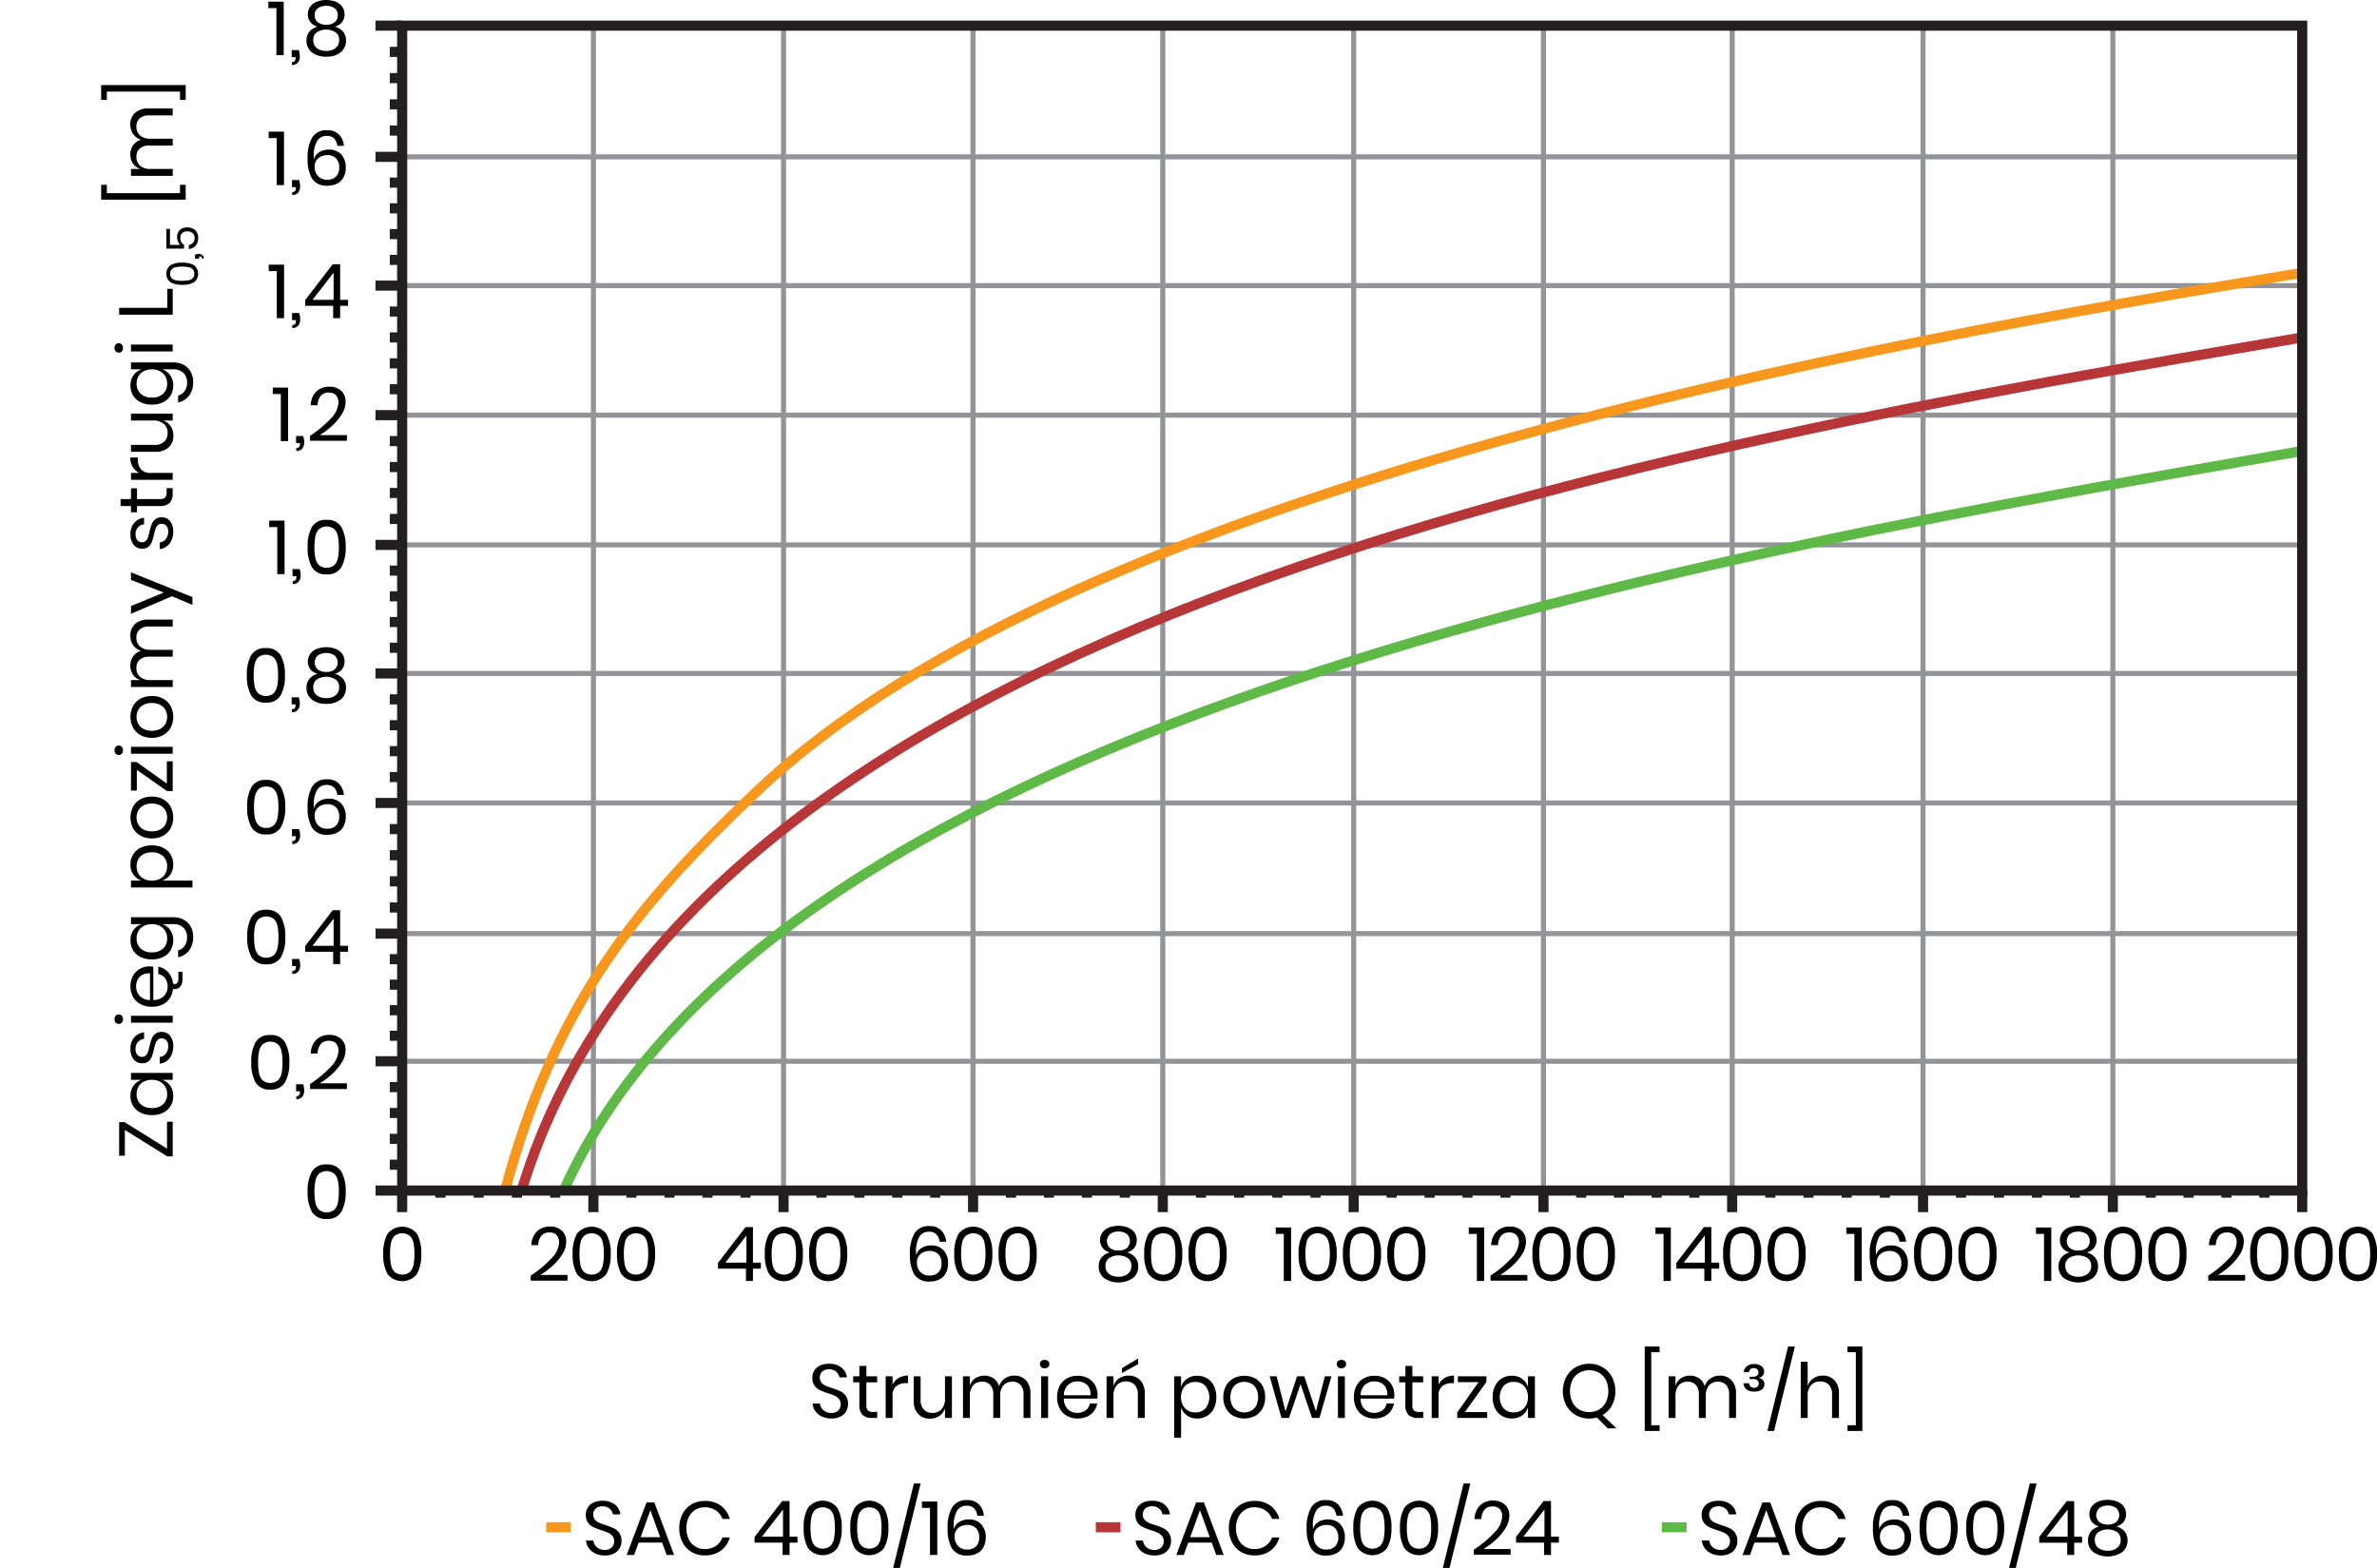 <svg xmlns="http://www.w3.org/2000/svg" xmlns:xlink="http://www.w3.org/1999/xlink" width="470" height="310" viewBox="0 0 470 310">
  <defs>
    <clipPath id="clip-path">
      <rect id="Rectangle_663" data-name="Rectangle 663" width="470" height="310" transform="translate(-20)" fill="none"/>
    </clipPath>
  </defs>
  <g id="char4-xl" transform="translate(20)">
    <g id="Group_1229" data-name="Group 1229" clip-path="url(#clip-path)">
      <path id="Path_1009" data-name="Path 1009" d="M323.17,306.085a2.7,2.7,0,0,1-1.1,1.05,3.727,3.727,0,0,1-1.817.4,4.389,4.389,0,0,1-1.871-.382,3.335,3.335,0,0,1-1.306-1.051,2.961,2.961,0,0,1-.563-1.522h1.457a2.064,2.064,0,0,0,1.059,1.583,2.345,2.345,0,0,0,1.179.277,1.874,1.874,0,0,0,1.382-.48,1.67,1.67,0,0,0,.48-1.231,1.58,1.58,0,0,0-.338-1.048,2.392,2.392,0,0,0-.834-.639,11.531,11.531,0,0,0-1.351-.5,13.635,13.635,0,0,1-1.615-.623,2.737,2.737,0,0,1-1.036-.877,2.557,2.557,0,0,1-.428-1.545,2.66,2.66,0,0,1,.4-1.455,2.609,2.609,0,0,1,1.141-.975,4.124,4.124,0,0,1,1.75-.345,3.775,3.775,0,0,1,2.478.757,2.9,2.9,0,0,1,1.067,1.928h-1.473a1.983,1.983,0,0,0-.645-1.109,2.037,2.037,0,0,0-1.427-.481,1.955,1.955,0,0,0-1.322.428,1.711,1.711,0,0,0-.173,2.205,2.253,2.253,0,0,0,.8.6,13.506,13.506,0,0,0,1.322.487,13.611,13.611,0,0,1,1.645.63,2.779,2.779,0,0,1,1.059.908,2.708,2.708,0,0,1,.435,1.611,2.807,2.807,0,0,1-.361,1.4"/>
      <path id="Path_1010" data-name="Path 1010" d="M331.567,304.99h-4.656l-.886,2.446h-1.472l3.92-10.381h1.547l3.9,10.381h-1.472Zm-.391-1.064-1.937-5.341-1.938,5.341Z"/>
      <path id="Path_1011" data-name="Path 1011" d="M343.191,297.707a4.865,4.865,0,0,1,1.743,2.6h-1.443a3.524,3.524,0,0,0-1.306-1.673,3.791,3.791,0,0,0-2.208-.622,3.4,3.4,0,0,0-3.147,1.941,4.824,4.824,0,0,0-.473,2.2,4.742,4.742,0,0,0,.473,2.175,3.411,3.411,0,0,0,3.147,1.936,3.792,3.792,0,0,0,2.208-.623,3.536,3.536,0,0,0,1.306-1.672h1.443a4.861,4.861,0,0,1-1.743,2.6,5.162,5.162,0,0,1-3.2.953,5.025,5.025,0,0,1-2.629-.682,4.707,4.707,0,0,1-1.78-1.906,5.924,5.924,0,0,1-.638-2.782,6.007,6.007,0,0,1,.638-2.8,4.706,4.706,0,0,1,1.78-1.913,5.025,5.025,0,0,1,2.629-.682,5.162,5.162,0,0,1,3.2.952"/>
      <path id="Path_1012" data-name="Path 1012" d="M355.574,298.218a1.938,1.938,0,0,0-1.434-.518,2.165,2.165,0,0,0-1.93.989,5.828,5.828,0,0,0-.654,3.136l.016.555a2.35,2.35,0,0,1,1.036-1.433,3.4,3.4,0,0,1,1.907-.532,3.238,3.238,0,0,1,2.471.944A3.693,3.693,0,0,1,357.88,304a4.049,4.049,0,0,1-.39,1.793,2.966,2.966,0,0,1-1.194,1.274,3.863,3.863,0,0,1-1.991.473,3.32,3.32,0,0,1-3.116-1.425,7.535,7.535,0,0,1-.849-3.87,7.943,7.943,0,0,1,.909-4.237,3.253,3.253,0,0,1,2.966-1.418,3.085,3.085,0,0,1,2.336.855,3.7,3.7,0,0,1,.968,2.234h-1.306a2.432,2.432,0,0,0-.639-1.461m-3.214,7.4a2.391,2.391,0,0,0,1.916.742,2.289,2.289,0,0,0,1.681-.623,2.343,2.343,0,0,0,.631-1.748,2.52,2.52,0,0,0-.631-1.851,2.335,2.335,0,0,0-1.742-.638,2.915,2.915,0,0,0-1.2.255,2.224,2.224,0,0,0-.931.772,2.141,2.141,0,0,0-.361,1.253,2.725,2.725,0,0,0,.639,1.838"/>
      <path id="Path_1013" data-name="Path 1013" d="M359.562,302.08a7.774,7.774,0,0,1,.841-3.953,3.705,3.705,0,0,1,5.835.008,9.67,9.67,0,0,1,0,7.92,3.7,3.7,0,0,1-5.835,0,7.849,7.849,0,0,1-.841-3.975m6.173,0a10.475,10.475,0,0,0-.188-2.16,2.684,2.684,0,0,0-.714-1.387,2.461,2.461,0,0,0-3.018,0,2.677,2.677,0,0,0-.714,1.387,10.474,10.474,0,0,0-.188,2.16,10.675,10.675,0,0,0,.188,2.183,2.734,2.734,0,0,0,.714,1.4,2.435,2.435,0,0,0,3.018,0,2.741,2.741,0,0,0,.714-1.4,10.675,10.675,0,0,0,.188-2.183"/>
      <path id="Path_1014" data-name="Path 1014" d="M368.784,302.08a7.774,7.774,0,0,1,.841-3.953,3.705,3.705,0,0,1,5.835.008,9.67,9.67,0,0,1,0,7.92,3.7,3.7,0,0,1-5.835,0,7.849,7.849,0,0,1-.841-3.975m6.173,0a10.475,10.475,0,0,0-.188-2.16,2.684,2.684,0,0,0-.714-1.387,2.461,2.461,0,0,0-3.018,0,2.677,2.677,0,0,0-.714,1.387,10.475,10.475,0,0,0-.188,2.16,10.675,10.675,0,0,0,.188,2.183,2.734,2.734,0,0,0,.714,1.4,2.435,2.435,0,0,0,3.018,0,2.741,2.741,0,0,0,.714-1.4,10.675,10.675,0,0,0,.188-2.183"/>
      <path id="Path_1015" data-name="Path 1015" d="M382.692,293.3,378.576,310h-1.321l4.1-16.7Z"/>
      <path id="Path_1016" data-name="Path 1016" d="M383.217,305.005v-1.14l5.438-7.08h1.472v7.035h1.561v1.185h-1.561v2.43h-1.382v-2.43Zm5.618-6.555-4.175,5.37h4.175Z"/>
      <path id="Path_1017" data-name="Path 1017" d="M393.551,297.926a2.841,2.841,0,0,1,1.247-1.02,5.331,5.331,0,0,1,3.928,0,2.852,2.852,0,0,1,1.239,1.02,2.554,2.554,0,0,1,.42,1.424,2.487,2.487,0,0,1-.48,1.53,2.6,2.6,0,0,1-1.457.915,3.119,3.119,0,0,1,1.637.991,2.633,2.633,0,0,1,.586,1.74,2.85,2.85,0,0,1-1.067,2.354,5.139,5.139,0,0,1-5.677,0,2.849,2.849,0,0,1-1.066-2.354,2.649,2.649,0,0,1,.578-1.74,3.076,3.076,0,0,1,1.63-.991,2.59,2.59,0,0,1-1.457-.915,2.481,2.481,0,0,1-.481-1.53,2.554,2.554,0,0,1,.42-1.424m1.337,8.108a2.886,2.886,0,0,0,1.877.562,2.838,2.838,0,0,0,1.863-.57,1.932,1.932,0,0,0,.691-1.575,1.788,1.788,0,0,0-.721-1.545,3.481,3.481,0,0,0-3.68,0,1.79,1.79,0,0,0-.721,1.545,1.926,1.926,0,0,0,.691,1.583m.21-5.1a2.616,2.616,0,0,0,1.667.487,2.587,2.587,0,0,0,1.661-.487,1.878,1.878,0,0,0-.008-2.774,2.578,2.578,0,0,0-1.653-.489,2.608,2.608,0,0,0-1.659.489,1.863,1.863,0,0,0-.008,2.774"/>
      <line id="Line_351" data-name="Line 351" x1="4.885" transform="translate(308.597 301.956)" fill="none" stroke="#5eb947" stroke-miterlimit="10" stroke-width="2"/>
      <path id="Path_1018" data-name="Path 1018" d="M102.533,306.084a2.728,2.728,0,0,1-1.1,1.051,3.742,3.742,0,0,1-1.818.4,4.355,4.355,0,0,1-1.87-.383,3.327,3.327,0,0,1-1.307-1.05,2.975,2.975,0,0,1-.563-1.522h1.457a2.064,2.064,0,0,0,1.059,1.582,2.34,2.34,0,0,0,1.179.277,1.874,1.874,0,0,0,1.382-.479,1.664,1.664,0,0,0,.481-1.23,1.593,1.593,0,0,0-.338-1.05,2.374,2.374,0,0,0-.834-.637,11.464,11.464,0,0,0-1.352-.5,13.63,13.63,0,0,1-1.614-.622,2.76,2.76,0,0,1-1.037-.878,2.559,2.559,0,0,1-.428-1.545,2.669,2.669,0,0,1,.4-1.455,2.62,2.62,0,0,1,1.142-.976,4.153,4.153,0,0,1,1.749-.343,3.777,3.777,0,0,1,2.479.756,2.9,2.9,0,0,1,1.066,1.928H101.2a1.984,1.984,0,0,0-.646-1.11,2.033,2.033,0,0,0-1.427-.481,1.952,1.952,0,0,0-1.321.428,1.511,1.511,0,0,0-.5,1.208,1.492,1.492,0,0,0,.323,1,2.244,2.244,0,0,0,.8.6,12.968,12.968,0,0,0,1.321.487,13.547,13.547,0,0,1,1.645.63,2.793,2.793,0,0,1,1.059.907,2.717,2.717,0,0,1,.436,1.613,2.806,2.806,0,0,1-.361,1.4"/>
      <path id="Path_1019" data-name="Path 1019" d="M110.928,304.989h-4.655l-.887,2.445h-1.472l3.92-10.379h1.547l3.906,10.379h-1.473Zm-.39-1.065-1.938-5.34-1.937,5.34Z"/>
      <path id="Path_1020" data-name="Path 1020" d="M122.554,297.707a4.858,4.858,0,0,1,1.742,2.6h-1.442a3.529,3.529,0,0,0-1.307-1.672,3.792,3.792,0,0,0-2.208-.623,3.4,3.4,0,0,0-3.146,1.943,4.809,4.809,0,0,0-.473,2.2,4.729,4.729,0,0,0,.473,2.175,3.408,3.408,0,0,0,3.146,1.935,3.791,3.791,0,0,0,2.208-.622,3.531,3.531,0,0,0,1.307-1.673H124.3a4.865,4.865,0,0,1-1.742,2.6,5.163,5.163,0,0,1-3.2.951,5.022,5.022,0,0,1-2.629-.681,4.707,4.707,0,0,1-1.78-1.906,5.915,5.915,0,0,1-.638-2.782,5.985,5.985,0,0,1,.638-2.8,4.7,4.7,0,0,1,1.78-1.914,5.022,5.022,0,0,1,2.629-.682,5.164,5.164,0,0,1,3.2.953"/>
      <path id="Path_1021" data-name="Path 1021" d="M129.207,305v-1.14l5.437-7.08h1.473v7.034h1.561V305h-1.561v2.429h-1.383V305Zm5.618-6.555-4.176,5.369h4.176Z"/>
      <path id="Path_1022" data-name="Path 1022" d="M138.909,302.079a7.778,7.778,0,0,1,.841-3.952,3.7,3.7,0,0,1,5.836.008,7.722,7.722,0,0,1,.848,3.944,7.811,7.811,0,0,1-.848,3.976,3.7,3.7,0,0,1-5.836,0,7.869,7.869,0,0,1-.841-3.976m6.173,0a10.468,10.468,0,0,0-.188-2.16,2.7,2.7,0,0,0-.713-1.388,2.462,2.462,0,0,0-3.019,0,2.7,2.7,0,0,0-.713,1.388,10.468,10.468,0,0,0-.188,2.16,10.675,10.675,0,0,0,.188,2.183,2.736,2.736,0,0,0,.713,1.4,2.433,2.433,0,0,0,3.019,0,2.736,2.736,0,0,0,.713-1.4,10.675,10.675,0,0,0,.188-2.183"/>
      <path id="Path_1023" data-name="Path 1023" d="M148.131,302.079a7.778,7.778,0,0,1,.841-3.952,3.7,3.7,0,0,1,5.836.008,7.722,7.722,0,0,1,.848,3.944,7.811,7.811,0,0,1-.848,3.976,3.7,3.7,0,0,1-5.836,0,7.869,7.869,0,0,1-.841-3.976m6.173,0a10.468,10.468,0,0,0-.188-2.16,2.7,2.7,0,0,0-.713-1.388,2.462,2.462,0,0,0-3.019,0,2.7,2.7,0,0,0-.713,1.388,10.468,10.468,0,0,0-.188,2.16,10.675,10.675,0,0,0,.188,2.183,2.736,2.736,0,0,0,.713,1.4,2.433,2.433,0,0,0,3.019,0,2.736,2.736,0,0,0,.713-1.4,10.675,10.675,0,0,0,.188-2.183"/>
      <path id="Path_1024" data-name="Path 1024" d="M162.04,293.3,157.924,310H156.6l4.1-16.694Z"/>
      <path id="Path_1025" data-name="Path 1025" d="M162.294,298.135V296.86h3.034v10.574h-1.441v-9.3Z"/>
      <path id="Path_1026" data-name="Path 1026" d="M172.6,298.216a1.941,1.941,0,0,0-1.434-.517,2.166,2.166,0,0,0-1.931.99,5.837,5.837,0,0,0-.653,3.135l.015.555a2.349,2.349,0,0,1,1.036-1.432,3.391,3.391,0,0,1,1.908-.533,3.235,3.235,0,0,1,2.471.945,3.689,3.689,0,0,1,.894,2.64,4.042,4.042,0,0,1-.391,1.792,2.951,2.951,0,0,1-1.194,1.275,3.87,3.87,0,0,1-1.99.473,3.319,3.319,0,0,1-3.116-1.425,7.535,7.535,0,0,1-.849-3.87,7.948,7.948,0,0,1,.908-4.238,3.257,3.257,0,0,1,2.967-1.417,3.084,3.084,0,0,1,2.335.854,3.712,3.712,0,0,1,.969,2.236h-1.306a2.447,2.447,0,0,0-.639-1.463m-3.214,7.395a2.387,2.387,0,0,0,1.915.742,2.286,2.286,0,0,0,1.681-.622,2.338,2.338,0,0,0,.632-1.747,2.519,2.519,0,0,0-.632-1.853,2.342,2.342,0,0,0-1.741-.637,2.915,2.915,0,0,0-1.2.255,2.225,2.225,0,0,0-.931.772,2.142,2.142,0,0,0-.361,1.252,2.716,2.716,0,0,0,.639,1.838"/>
      <line id="Line_352" data-name="Line 352" x1="4.885" transform="translate(88 301.958)" fill="none" stroke="#f7971d" stroke-miterlimit="10" stroke-width="2"/>
      <path id="Path_1027" data-name="Path 1027" d="M211.2,306.084a2.728,2.728,0,0,1-1.1,1.051,3.74,3.74,0,0,1-1.818.4,4.358,4.358,0,0,1-1.87-.383,3.317,3.317,0,0,1-1.306-1.05,2.958,2.958,0,0,1-.563-1.522h1.457a2.032,2.032,0,0,0,.307.877,2.053,2.053,0,0,0,.751.7,2.34,2.34,0,0,0,1.179.277,1.876,1.876,0,0,0,1.383-.479,1.668,1.668,0,0,0,.48-1.23,1.588,1.588,0,0,0-.338-1.05,2.375,2.375,0,0,0-.834-.637,11.464,11.464,0,0,0-1.352-.5,13.63,13.63,0,0,1-1.614-.622,2.75,2.75,0,0,1-1.036-.878,2.559,2.559,0,0,1-.428-1.545,2.668,2.668,0,0,1,.4-1.455,2.62,2.62,0,0,1,1.142-.976,4.155,4.155,0,0,1,1.75-.343,3.776,3.776,0,0,1,2.478.756,2.9,2.9,0,0,1,1.066,1.928h-1.472a1.984,1.984,0,0,0-.646-1.11,2.032,2.032,0,0,0-1.426-.481,1.955,1.955,0,0,0-1.322.428,1.511,1.511,0,0,0-.5,1.208,1.492,1.492,0,0,0,.323,1,2.244,2.244,0,0,0,.8.6,12.968,12.968,0,0,0,1.321.487,13.483,13.483,0,0,1,1.645.63,2.8,2.8,0,0,1,1.06.907,2.724,2.724,0,0,1,.435,1.613,2.806,2.806,0,0,1-.361,1.4"/>
      <path id="Path_1028" data-name="Path 1028" d="M219.6,304.989h-4.655l-.887,2.445h-1.471l3.919-10.379h1.547l3.906,10.379h-1.473Zm-.39-1.065-1.937-5.34-1.938,5.34Z"/>
      <path id="Path_1029" data-name="Path 1029" d="M231.225,297.707a4.859,4.859,0,0,1,1.742,2.6h-1.442a3.527,3.527,0,0,0-1.306-1.672,3.794,3.794,0,0,0-2.208-.623,3.4,3.4,0,0,0-3.147,1.943,4.822,4.822,0,0,0-.473,2.2,4.742,4.742,0,0,0,.473,2.175,3.408,3.408,0,0,0,3.147,1.935,3.794,3.794,0,0,0,2.208-.622,3.529,3.529,0,0,0,1.306-1.673h1.442a4.865,4.865,0,0,1-1.742,2.6,5.163,5.163,0,0,1-3.2.951,5.025,5.025,0,0,1-2.629-.681,4.707,4.707,0,0,1-1.78-1.906,5.927,5.927,0,0,1-.638-2.782,6,6,0,0,1,.638-2.8,4.7,4.7,0,0,1,1.78-1.914,5.025,5.025,0,0,1,2.629-.682,5.164,5.164,0,0,1,3.2.953"/>
      <path id="Path_1030" data-name="Path 1030" d="M243.608,298.216a1.938,1.938,0,0,0-1.434-.517,2.167,2.167,0,0,0-1.931.99,5.837,5.837,0,0,0-.653,3.135l.016.555a2.341,2.341,0,0,1,1.036-1.432,3.385,3.385,0,0,1,1.907-.533,3.232,3.232,0,0,1,2.471.945,3.685,3.685,0,0,1,.894,2.64,4.028,4.028,0,0,1-.39,1.792,2.959,2.959,0,0,1-1.2,1.275,3.87,3.87,0,0,1-1.99.473,3.319,3.319,0,0,1-3.116-1.425,7.535,7.535,0,0,1-.849-3.87,7.947,7.947,0,0,1,.909-4.238,3.254,3.254,0,0,1,2.966-1.417,3.088,3.088,0,0,1,2.336.854,3.7,3.7,0,0,1,.968,2.236h-1.306a2.441,2.441,0,0,0-.639-1.463m-3.213,7.395a2.383,2.383,0,0,0,1.914.742,2.286,2.286,0,0,0,1.681-.622,2.338,2.338,0,0,0,.632-1.747,2.519,2.519,0,0,0-.632-1.853,2.342,2.342,0,0,0-1.741-.637,2.907,2.907,0,0,0-1.2.255,2.228,2.228,0,0,0-.932.772,2.142,2.142,0,0,0-.361,1.252,2.712,2.712,0,0,0,.64,1.838"/>
      <path id="Path_1031" data-name="Path 1031" d="M247.6,302.079a7.778,7.778,0,0,1,.841-3.952,3.7,3.7,0,0,1,5.836.008,7.722,7.722,0,0,1,.848,3.944,7.811,7.811,0,0,1-.848,3.976,3.7,3.7,0,0,1-5.836,0,7.869,7.869,0,0,1-.841-3.976m6.174,0a10.468,10.468,0,0,0-.188-2.16,2.692,2.692,0,0,0-.714-1.388,2.462,2.462,0,0,0-3.019,0,2.7,2.7,0,0,0-.713,1.388,10.468,10.468,0,0,0-.188,2.16,10.675,10.675,0,0,0,.188,2.183,2.736,2.736,0,0,0,.713,1.4,2.433,2.433,0,0,0,3.019,0,2.73,2.73,0,0,0,.714-1.4,10.675,10.675,0,0,0,.188-2.183"/>
      <path id="Path_1032" data-name="Path 1032" d="M256.818,302.079a7.768,7.768,0,0,1,.841-3.952,3.7,3.7,0,0,1,5.835.008,7.712,7.712,0,0,1,.848,3.944,7.8,7.8,0,0,1-.848,3.976,3.7,3.7,0,0,1-5.835,0,7.858,7.858,0,0,1-.841-3.976m6.172,0a10.468,10.468,0,0,0-.188-2.16,2.7,2.7,0,0,0-.713-1.388,2.071,2.071,0,0,0-1.516-.517,2.05,2.05,0,0,0-1.5.517,2.692,2.692,0,0,0-.714,1.388,10.468,10.468,0,0,0-.188,2.16,10.675,10.675,0,0,0,.188,2.183,2.73,2.73,0,0,0,.714,1.4,2.033,2.033,0,0,0,1.5.525,2.053,2.053,0,0,0,1.516-.525,2.736,2.736,0,0,0,.713-1.4,10.675,10.675,0,0,0,.188-2.183"/>
      <path id="Path_1033" data-name="Path 1033" d="M270.726,293.3,266.61,310h-1.322l4.1-16.694Z"/>
      <path id="Path_1034" data-name="Path 1034" d="M275.5,302.986a4.876,4.876,0,0,0,1.532-3.143,2.184,2.184,0,0,0-.457-1.447,1.829,1.829,0,0,0-1.481-.547,1.933,1.933,0,0,0-1.592.667,3.1,3.1,0,0,0-.6,1.837h-1.351a3.941,3.941,0,0,1,1.1-2.722,3.532,3.532,0,0,1,2.554-.952,3.363,3.363,0,0,1,2.358.8,2.894,2.894,0,0,1,.871,2.25,4.594,4.594,0,0,1-.774,2.438,10.962,10.962,0,0,1-1.937,2.3,14.971,14.971,0,0,1-2.4,1.792H278.7v1.125h-7.283v-.99a22.187,22.187,0,0,0,4.085-3.4"/>
      <path id="Path_1035" data-name="Path 1035" d="M279.767,305v-1.14l5.438-7.08h1.472v7.034h1.561V305h-1.561v2.429H285.3V305Zm5.618-6.555-4.175,5.369h4.175Z"/>
      <line id="Line_353" data-name="Line 353" x1="4.885" transform="translate(196.672 301.958)" fill="none" stroke="#b73637" stroke-miterlimit="10" stroke-width="2"/>
      <path id="Path_1036" data-name="Path 1036" d="M420.727,248.813a4.879,4.879,0,0,0,1.532-3.143,2.182,2.182,0,0,0-.457-1.447,1.828,1.828,0,0,0-1.48-.548,1.933,1.933,0,0,0-1.593.667,3.111,3.111,0,0,0-.6,1.838h-1.351a3.935,3.935,0,0,1,1.1-2.722,3.532,3.532,0,0,1,2.553-.953,3.364,3.364,0,0,1,2.358.795,2.9,2.9,0,0,1,.871,2.25,4.582,4.582,0,0,1-.774,2.438,10.937,10.937,0,0,1-1.937,2.295,15.038,15.038,0,0,1-2.4,1.793h5.377V253.2h-7.284v-.991a22.151,22.151,0,0,0,4.085-3.4"/>
      <path id="Path_1037" data-name="Path 1037" d="M424.932,247.9a7.77,7.77,0,0,1,.841-3.952,3.7,3.7,0,0,1,5.835.009,7.713,7.713,0,0,1,.848,3.943,7.8,7.8,0,0,1-.848,3.977,3.7,3.7,0,0,1-5.835,0,7.86,7.86,0,0,1-.841-3.977m6.173,0a10.461,10.461,0,0,0-.188-2.158,2.68,2.68,0,0,0-.714-1.388,2.457,2.457,0,0,0-3.018,0,2.68,2.68,0,0,0-.714,1.388,10.461,10.461,0,0,0-.188,2.158,10.679,10.679,0,0,0,.188,2.184,2.741,2.741,0,0,0,.714,1.4,2.438,2.438,0,0,0,3.018,0,2.741,2.741,0,0,0,.714-1.4,10.679,10.679,0,0,0,.188-2.184"/>
      <path id="Path_1038" data-name="Path 1038" d="M433.7,247.9a7.781,7.781,0,0,1,.841-3.952,3.706,3.706,0,0,1,5.836.009,7.723,7.723,0,0,1,.848,3.943,7.813,7.813,0,0,1-.848,3.977,3.7,3.7,0,0,1-5.836,0,7.87,7.87,0,0,1-.841-3.977m6.173,0a10.461,10.461,0,0,0-.188-2.158,2.686,2.686,0,0,0-.713-1.388,2.458,2.458,0,0,0-3.019,0,2.686,2.686,0,0,0-.713,1.388,10.461,10.461,0,0,0-.188,2.158,10.679,10.679,0,0,0,.188,2.184,2.747,2.747,0,0,0,.713,1.4,2.44,2.44,0,0,0,3.019,0,2.747,2.747,0,0,0,.713-1.4,10.679,10.679,0,0,0,.188-2.184"/>
      <path id="Path_1039" data-name="Path 1039" d="M442.475,247.9a7.781,7.781,0,0,1,.841-3.952,3.706,3.706,0,0,1,5.836.009A7.723,7.723,0,0,1,450,247.9a7.813,7.813,0,0,1-.848,3.977,3.7,3.7,0,0,1-5.836,0,7.87,7.87,0,0,1-.841-3.977m6.173,0a10.461,10.461,0,0,0-.188-2.158,2.687,2.687,0,0,0-.713-1.388,2.458,2.458,0,0,0-3.019,0,2.686,2.686,0,0,0-.713,1.388,10.461,10.461,0,0,0-.188,2.158,10.679,10.679,0,0,0,.188,2.184,2.747,2.747,0,0,0,.713,1.4,2.44,2.44,0,0,0,3.019,0,2.748,2.748,0,0,0,.713-1.4,10.679,10.679,0,0,0,.188-2.184"/>
      <path id="Path_1040" data-name="Path 1040" d="M55.779,247.9a7.781,7.781,0,0,1,.841-3.952,3.706,3.706,0,0,1,5.836.009A7.723,7.723,0,0,1,63.3,247.9a7.813,7.813,0,0,1-.848,3.977,3.7,3.7,0,0,1-5.836,0,7.87,7.87,0,0,1-.841-3.977m6.173,0a10.461,10.461,0,0,0-.188-2.158,2.686,2.686,0,0,0-.713-1.388,2.458,2.458,0,0,0-3.019,0,2.686,2.686,0,0,0-.713,1.388,10.461,10.461,0,0,0-.188,2.158,10.679,10.679,0,0,0,.188,2.184,2.747,2.747,0,0,0,.713,1.4,2.44,2.44,0,0,0,3.019,0,2.747,2.747,0,0,0,.713-1.4,10.679,10.679,0,0,0,.188-2.184"/>
      <path id="Path_1041" data-name="Path 1041" d="M121.97,250.831V249.69l5.438-7.08h1.472v7.035h1.561v1.186H128.88v2.429H127.5v-2.429Zm5.618-6.556-4.175,5.37h4.175Z"/>
      <path id="Path_1042" data-name="Path 1042" d="M131.222,247.9a7.781,7.781,0,0,1,.841-3.952,3.706,3.706,0,0,1,5.836.009,7.723,7.723,0,0,1,.848,3.943,7.813,7.813,0,0,1-.848,3.977,3.7,3.7,0,0,1-5.836,0,7.87,7.87,0,0,1-.841-3.977m6.173,0a10.461,10.461,0,0,0-.188-2.158,2.687,2.687,0,0,0-.713-1.388,2.458,2.458,0,0,0-3.019,0,2.686,2.686,0,0,0-.713,1.388,10.461,10.461,0,0,0-.188,2.158,10.679,10.679,0,0,0,.188,2.184,2.747,2.747,0,0,0,.713,1.4,2.44,2.44,0,0,0,3.019,0,2.748,2.748,0,0,0,.713-1.4,10.679,10.679,0,0,0,.188-2.184"/>
      <path id="Path_1043" data-name="Path 1043" d="M139.994,247.9a7.781,7.781,0,0,1,.841-3.952,3.706,3.706,0,0,1,5.836.009,7.723,7.723,0,0,1,.848,3.943,7.813,7.813,0,0,1-.848,3.977,3.7,3.7,0,0,1-5.836,0,7.87,7.87,0,0,1-.841-3.977m6.173,0a10.461,10.461,0,0,0-.188-2.158,2.687,2.687,0,0,0-.713-1.388,2.458,2.458,0,0,0-3.019,0,2.687,2.687,0,0,0-.713,1.388,10.461,10.461,0,0,0-.188,2.158,10.679,10.679,0,0,0,.188,2.184,2.748,2.748,0,0,0,.713,1.4,2.44,2.44,0,0,0,3.019,0,2.748,2.748,0,0,0,.713-1.4,10.679,10.679,0,0,0,.188-2.184"/>
      <path id="Path_1044" data-name="Path 1044" d="M89.02,248.813a4.883,4.883,0,0,0,1.532-3.143,2.182,2.182,0,0,0-.458-1.447,1.824,1.824,0,0,0-1.479-.548,1.932,1.932,0,0,0-1.593.667,3.1,3.1,0,0,0-.6,1.838H85.07a3.941,3.941,0,0,1,1.1-2.722,3.532,3.532,0,0,1,2.553-.953,3.363,3.363,0,0,1,2.357.795,2.894,2.894,0,0,1,.872,2.25,4.583,4.583,0,0,1-.774,2.438,10.967,10.967,0,0,1-1.937,2.295,15.083,15.083,0,0,1-2.4,1.793h5.377V253.2H84.935v-.991a22.151,22.151,0,0,0,4.085-3.4"/>
      <path id="Path_1045" data-name="Path 1045" d="M93.225,247.9a7.781,7.781,0,0,1,.841-3.952,3.706,3.706,0,0,1,5.836.009,7.723,7.723,0,0,1,.848,3.943,7.813,7.813,0,0,1-.848,3.977,3.7,3.7,0,0,1-5.836,0,7.87,7.87,0,0,1-.841-3.977m6.174,0a10.461,10.461,0,0,0-.188-2.158,2.68,2.68,0,0,0-.714-1.388,2.458,2.458,0,0,0-3.019,0,2.686,2.686,0,0,0-.713,1.388,10.461,10.461,0,0,0-.188,2.158,10.679,10.679,0,0,0,.188,2.184,2.748,2.748,0,0,0,.713,1.4,2.44,2.44,0,0,0,3.019,0,2.741,2.741,0,0,0,.714-1.4A10.679,10.679,0,0,0,99.4,247.9"/>
      <path id="Path_1046" data-name="Path 1046" d="M102,247.9a7.781,7.781,0,0,1,.841-3.952,3.7,3.7,0,0,1,5.835.009,7.713,7.713,0,0,1,.848,3.943,7.8,7.8,0,0,1-.848,3.977,3.7,3.7,0,0,1-5.835,0A7.87,7.87,0,0,1,102,247.9m6.173,0a10.461,10.461,0,0,0-.188-2.158,2.68,2.68,0,0,0-.714-1.388,2.457,2.457,0,0,0-3.018,0,2.679,2.679,0,0,0-.713,1.388,10.461,10.461,0,0,0-.188,2.158,10.679,10.679,0,0,0,.188,2.184,2.74,2.74,0,0,0,.713,1.4,2.438,2.438,0,0,0,3.018,0,2.741,2.741,0,0,0,.714-1.4,10.679,10.679,0,0,0,.188-2.184"/>
      <path id="Path_1047" data-name="Path 1047" d="M165.149,244.043a1.941,1.941,0,0,0-1.434-.518,2.166,2.166,0,0,0-1.931.99,5.837,5.837,0,0,0-.653,3.135l.015.556a2.348,2.348,0,0,1,1.036-1.433,3.4,3.4,0,0,1,1.908-.532,3.238,3.238,0,0,1,2.471.944,3.692,3.692,0,0,1,.894,2.641,4.048,4.048,0,0,1-.391,1.792,2.956,2.956,0,0,1-1.194,1.275,3.87,3.87,0,0,1-1.99.473,3.32,3.32,0,0,1-3.116-1.426,7.53,7.53,0,0,1-.849-3.87,7.944,7.944,0,0,1,.908-4.237,3.257,3.257,0,0,1,2.967-1.417,3.084,3.084,0,0,1,2.335.854,3.709,3.709,0,0,1,.969,2.235h-1.306a2.441,2.441,0,0,0-.639-1.462m-3.214,7.4a2.387,2.387,0,0,0,1.915.742,2.286,2.286,0,0,0,1.681-.622,2.341,2.341,0,0,0,.632-1.748,2.518,2.518,0,0,0-.632-1.852,2.338,2.338,0,0,0-1.741-.638,2.916,2.916,0,0,0-1.2.256,2.211,2.211,0,0,0-.931.772,2.14,2.14,0,0,0-.361,1.252,2.718,2.718,0,0,0,.639,1.838"/>
      <path id="Path_1048" data-name="Path 1048" d="M168.686,247.9a7.771,7.771,0,0,1,.841-3.952,3.7,3.7,0,0,1,5.835.009,7.713,7.713,0,0,1,.848,3.943,7.8,7.8,0,0,1-.848,3.977,3.7,3.7,0,0,1-5.835,0,7.86,7.86,0,0,1-.841-3.977m6.173,0a10.461,10.461,0,0,0-.188-2.158,2.68,2.68,0,0,0-.714-1.388,2.457,2.457,0,0,0-3.018,0,2.68,2.68,0,0,0-.714,1.388,10.461,10.461,0,0,0-.188,2.158,10.679,10.679,0,0,0,.188,2.184,2.741,2.741,0,0,0,.714,1.4,2.438,2.438,0,0,0,3.018,0,2.741,2.741,0,0,0,.714-1.4,10.679,10.679,0,0,0,.188-2.184"/>
      <path id="Path_1049" data-name="Path 1049" d="M177.457,247.9a7.781,7.781,0,0,1,.841-3.952,3.706,3.706,0,0,1,5.836.009,7.723,7.723,0,0,1,.848,3.943,7.813,7.813,0,0,1-.848,3.977,3.7,3.7,0,0,1-5.836,0,7.87,7.87,0,0,1-.841-3.977m6.173,0a10.461,10.461,0,0,0-.188-2.158,2.687,2.687,0,0,0-.713-1.388,2.458,2.458,0,0,0-3.019,0,2.686,2.686,0,0,0-.713,1.388,10.461,10.461,0,0,0-.188,2.158,10.679,10.679,0,0,0,.188,2.184,2.747,2.747,0,0,0,.713,1.4,2.44,2.44,0,0,0,3.019,0,2.748,2.748,0,0,0,.713-1.4,10.679,10.679,0,0,0,.188-2.184"/>
      <path id="Path_1050" data-name="Path 1050" d="M197.938,243.75a2.841,2.841,0,0,1,1.247-1.02,5.331,5.331,0,0,1,3.928,0,2.852,2.852,0,0,1,1.239,1.02,2.557,2.557,0,0,1,.42,1.425,2.489,2.489,0,0,1-.48,1.53,2.615,2.615,0,0,1-1.457.915,3.118,3.118,0,0,1,1.637.99,2.634,2.634,0,0,1,.586,1.74,2.853,2.853,0,0,1-1.067,2.355,5.139,5.139,0,0,1-5.677,0,2.853,2.853,0,0,1-1.066-2.355,2.651,2.651,0,0,1,.578-1.74,3.074,3.074,0,0,1,1.63-.99,2.6,2.6,0,0,1-1.457-.915,2.483,2.483,0,0,1-.481-1.53,2.557,2.557,0,0,1,.42-1.425m1.337,8.108a2.886,2.886,0,0,0,1.877.562,2.838,2.838,0,0,0,1.863-.57,1.93,1.93,0,0,0,.691-1.575,1.789,1.789,0,0,0-.721-1.545,3.487,3.487,0,0,0-3.68,0,1.792,1.792,0,0,0-.721,1.545,1.926,1.926,0,0,0,.691,1.583m.21-5.1a2.616,2.616,0,0,0,1.667.488,2.587,2.587,0,0,0,1.661-.488,1.878,1.878,0,0,0-.008-2.774,2.584,2.584,0,0,0-1.653-.488,2.613,2.613,0,0,0-1.659.488,1.863,1.863,0,0,0-.008,2.774"/>
      <path id="Path_1051" data-name="Path 1051" d="M206.244,247.9a7.781,7.781,0,0,1,.841-3.952,3.706,3.706,0,0,1,5.836.009,7.723,7.723,0,0,1,.848,3.943,7.813,7.813,0,0,1-.848,3.977,3.7,3.7,0,0,1-5.836,0,7.87,7.87,0,0,1-.841-3.977m6.173,0a10.461,10.461,0,0,0-.188-2.158,2.687,2.687,0,0,0-.713-1.388,2.458,2.458,0,0,0-3.019,0,2.687,2.687,0,0,0-.713,1.388,10.461,10.461,0,0,0-.188,2.158,10.679,10.679,0,0,0,.188,2.184,2.748,2.748,0,0,0,.713,1.4,2.44,2.44,0,0,0,3.019,0,2.748,2.748,0,0,0,.713-1.4,10.679,10.679,0,0,0,.188-2.184"/>
      <path id="Path_1052" data-name="Path 1052" d="M215.016,247.9a7.771,7.771,0,0,1,.841-3.952,3.7,3.7,0,0,1,5.835.009,7.713,7.713,0,0,1,.848,3.943,7.8,7.8,0,0,1-.848,3.977,3.7,3.7,0,0,1-5.835,0,7.86,7.86,0,0,1-.841-3.977m6.173,0a10.461,10.461,0,0,0-.188-2.158,2.68,2.68,0,0,0-.714-1.388,2.457,2.457,0,0,0-3.018,0,2.68,2.68,0,0,0-.714,1.388,10.461,10.461,0,0,0-.188,2.158,10.679,10.679,0,0,0,.188,2.184,2.741,2.741,0,0,0,.714,1.4,2.438,2.438,0,0,0,3.018,0,2.741,2.741,0,0,0,.714-1.4,10.679,10.679,0,0,0,.188-2.184"/>
      <path id="Path_1053" data-name="Path 1053" d="M232.248,243.96v-1.275h3.034V253.26H233.84v-9.3Z"/>
      <path id="Path_1054" data-name="Path 1054" d="M236.769,247.9a7.781,7.781,0,0,1,.841-3.952,3.706,3.706,0,0,1,5.836.009,7.723,7.723,0,0,1,.848,3.943,7.813,7.813,0,0,1-.848,3.977,3.7,3.7,0,0,1-5.836,0,7.87,7.87,0,0,1-.841-3.977m6.173,0a10.461,10.461,0,0,0-.188-2.158,2.686,2.686,0,0,0-.713-1.388,2.458,2.458,0,0,0-3.019,0,2.686,2.686,0,0,0-.713,1.388,10.461,10.461,0,0,0-.188,2.158,10.679,10.679,0,0,0,.188,2.184,2.747,2.747,0,0,0,.713,1.4,2.44,2.44,0,0,0,3.019,0,2.747,2.747,0,0,0,.713-1.4,10.679,10.679,0,0,0,.188-2.184"/>
      <path id="Path_1055" data-name="Path 1055" d="M245.54,247.9a7.781,7.781,0,0,1,.841-3.952,3.706,3.706,0,0,1,5.836.009,7.723,7.723,0,0,1,.848,3.943,7.813,7.813,0,0,1-.848,3.977,3.7,3.7,0,0,1-5.836,0,7.87,7.87,0,0,1-.841-3.977m6.173,0a10.461,10.461,0,0,0-.188-2.158,2.686,2.686,0,0,0-.713-1.388,2.458,2.458,0,0,0-3.019,0,2.686,2.686,0,0,0-.713,1.388,10.461,10.461,0,0,0-.188,2.158,10.679,10.679,0,0,0,.188,2.184,2.747,2.747,0,0,0,.713,1.4,2.44,2.44,0,0,0,3.019,0,2.747,2.747,0,0,0,.713-1.4,10.679,10.679,0,0,0,.188-2.184"/>
      <path id="Path_1056" data-name="Path 1056" d="M254.312,247.9a7.77,7.77,0,0,1,.841-3.952,3.7,3.7,0,0,1,5.835.009,7.713,7.713,0,0,1,.848,3.943,7.8,7.8,0,0,1-.848,3.977,3.7,3.7,0,0,1-5.835,0,7.86,7.86,0,0,1-.841-3.977m6.173,0a10.461,10.461,0,0,0-.188-2.158,2.687,2.687,0,0,0-.714-1.388,2.457,2.457,0,0,0-3.018,0,2.68,2.68,0,0,0-.714,1.388,10.461,10.461,0,0,0-.188,2.158,10.679,10.679,0,0,0,.188,2.184,2.741,2.741,0,0,0,.714,1.4,2.438,2.438,0,0,0,3.018,0,2.749,2.749,0,0,0,.714-1.4,10.679,10.679,0,0,0,.188-2.184"/>
      <path id="Path_1057" data-name="Path 1057" d="M270.422,243.96v-1.275h3.035V253.26h-1.442v-9.3Z"/>
      <path id="Path_1058" data-name="Path 1058" d="M278.8,248.813a4.881,4.881,0,0,0,1.531-3.143,2.182,2.182,0,0,0-.457-1.447,1.826,1.826,0,0,0-1.48-.548,1.935,1.935,0,0,0-1.593.667,3.111,3.111,0,0,0-.6,1.838h-1.351a3.944,3.944,0,0,1,1.1-2.722,3.532,3.532,0,0,1,2.553-.953,3.363,3.363,0,0,1,2.358.795,2.894,2.894,0,0,1,.871,2.25,4.59,4.59,0,0,1-.773,2.438,10.943,10.943,0,0,1-1.938,2.295,15.038,15.038,0,0,1-2.4,1.793H282V253.2h-7.283v-.991a22.217,22.217,0,0,0,4.085-3.4"/>
      <path id="Path_1059" data-name="Path 1059" d="M283.009,247.9a7.77,7.77,0,0,1,.841-3.952,3.706,3.706,0,0,1,5.836.009,7.723,7.723,0,0,1,.848,3.943,7.813,7.813,0,0,1-.848,3.977,3.7,3.7,0,0,1-5.836,0,7.86,7.86,0,0,1-.841-3.977m6.173,0a10.461,10.461,0,0,0-.188-2.158,2.686,2.686,0,0,0-.713-1.388,2.074,2.074,0,0,0-1.517-.518,2.051,2.051,0,0,0-1.5.518,2.687,2.687,0,0,0-.714,1.388,10.461,10.461,0,0,0-.188,2.158,10.679,10.679,0,0,0,.188,2.184,2.749,2.749,0,0,0,.714,1.4,2.036,2.036,0,0,0,1.5.523,2.059,2.059,0,0,0,1.517-.523,2.747,2.747,0,0,0,.713-1.4,10.679,10.679,0,0,0,.188-2.184"/>
      <path id="Path_1060" data-name="Path 1060" d="M291.78,247.9a7.77,7.77,0,0,1,.841-3.952,3.706,3.706,0,0,1,5.836.009,7.723,7.723,0,0,1,.848,3.943,7.813,7.813,0,0,1-.848,3.977,3.7,3.7,0,0,1-5.836,0,7.86,7.86,0,0,1-.841-3.977m6.173,0a10.461,10.461,0,0,0-.188-2.158,2.686,2.686,0,0,0-.713-1.388,2.074,2.074,0,0,0-1.517-.518,2.051,2.051,0,0,0-1.5.518,2.688,2.688,0,0,0-.714,1.388,10.461,10.461,0,0,0-.188,2.158,10.679,10.679,0,0,0,.188,2.184,2.749,2.749,0,0,0,.714,1.4,2.036,2.036,0,0,0,1.5.523,2.059,2.059,0,0,0,1.517-.523,2.747,2.747,0,0,0,.713-1.4,10.679,10.679,0,0,0,.188-2.184"/>
      <path id="Path_1061" data-name="Path 1061" d="M307.337,243.96v-1.275h3.034V253.26h-1.442v-9.3Z"/>
      <path id="Path_1062" data-name="Path 1062" d="M311.467,250.831V249.69l5.437-7.08h1.473v7.035h1.561v1.186h-1.561v2.429h-1.383v-2.429Zm5.618-6.556-4.176,5.37h4.176Z"/>
      <path id="Path_1063" data-name="Path 1063" d="M320.719,247.9a7.781,7.781,0,0,1,.841-3.952,3.706,3.706,0,0,1,5.836.009,7.723,7.723,0,0,1,.848,3.943,7.813,7.813,0,0,1-.848,3.977,3.7,3.7,0,0,1-5.836,0,7.87,7.87,0,0,1-.841-3.977m6.173,0a10.461,10.461,0,0,0-.188-2.158,2.686,2.686,0,0,0-.713-1.388,2.458,2.458,0,0,0-3.019,0,2.687,2.687,0,0,0-.713,1.388,10.461,10.461,0,0,0-.188,2.158,10.679,10.679,0,0,0,.188,2.184,2.748,2.748,0,0,0,.713,1.4,2.44,2.44,0,0,0,3.019,0,2.747,2.747,0,0,0,.713-1.4,10.679,10.679,0,0,0,.188-2.184"/>
      <path id="Path_1064" data-name="Path 1064" d="M329.491,247.9a7.77,7.77,0,0,1,.841-3.952,3.7,3.7,0,0,1,5.835.009,7.713,7.713,0,0,1,.848,3.943,7.8,7.8,0,0,1-.848,3.977,3.7,3.7,0,0,1-5.835,0,7.86,7.86,0,0,1-.841-3.977m6.173,0a10.461,10.461,0,0,0-.188-2.158,2.687,2.687,0,0,0-.714-1.388,2.457,2.457,0,0,0-3.018,0,2.68,2.68,0,0,0-.714,1.388,10.461,10.461,0,0,0-.188,2.158,10.679,10.679,0,0,0,.188,2.184,2.741,2.741,0,0,0,.714,1.4,2.438,2.438,0,0,0,3.018,0,2.749,2.749,0,0,0,.714-1.4,10.679,10.679,0,0,0,.188-2.184"/>
      <path id="Path_1065" data-name="Path 1065" d="M345.073,243.96v-1.275h3.034V253.26h-1.442v-9.3Z"/>
      <path id="Path_1066" data-name="Path 1066" d="M354.933,244.043a1.941,1.941,0,0,0-1.434-.518,2.166,2.166,0,0,0-1.931.99,5.837,5.837,0,0,0-.653,3.135l.015.556a2.348,2.348,0,0,1,1.036-1.433,3.4,3.4,0,0,1,1.908-.532,3.238,3.238,0,0,1,2.471.944,3.692,3.692,0,0,1,.894,2.641,4.048,4.048,0,0,1-.391,1.792,2.956,2.956,0,0,1-1.194,1.275,3.87,3.87,0,0,1-1.99.473,3.32,3.32,0,0,1-3.116-1.426,7.53,7.53,0,0,1-.849-3.87,7.944,7.944,0,0,1,.908-4.237,3.257,3.257,0,0,1,2.967-1.417,3.084,3.084,0,0,1,2.335.854,3.709,3.709,0,0,1,.969,2.235h-1.306a2.447,2.447,0,0,0-.639-1.462m-3.214,7.4a2.387,2.387,0,0,0,1.915.742,2.286,2.286,0,0,0,1.681-.622,2.341,2.341,0,0,0,.632-1.748,2.518,2.518,0,0,0-.632-1.852,2.338,2.338,0,0,0-1.741-.638,2.916,2.916,0,0,0-1.2.256,2.211,2.211,0,0,0-.931.772,2.139,2.139,0,0,0-.361,1.252,2.718,2.718,0,0,0,.639,1.838"/>
      <path id="Path_1067" data-name="Path 1067" d="M358.47,247.9a7.77,7.77,0,0,1,.841-3.952,3.7,3.7,0,0,1,5.835.009,7.713,7.713,0,0,1,.848,3.943,7.8,7.8,0,0,1-.848,3.977,3.7,3.7,0,0,1-5.835,0,7.86,7.86,0,0,1-.841-3.977m6.173,0a10.461,10.461,0,0,0-.188-2.158,2.68,2.68,0,0,0-.714-1.388,2.457,2.457,0,0,0-3.018,0,2.68,2.68,0,0,0-.714,1.388,10.461,10.461,0,0,0-.188,2.158,10.679,10.679,0,0,0,.188,2.184,2.741,2.741,0,0,0,.714,1.4,2.438,2.438,0,0,0,3.018,0,2.741,2.741,0,0,0,.714-1.4,10.679,10.679,0,0,0,.188-2.184"/>
      <path id="Path_1068" data-name="Path 1068" d="M367.241,247.9a7.77,7.77,0,0,1,.841-3.952,3.7,3.7,0,0,1,5.835.009,7.713,7.713,0,0,1,.848,3.943,7.8,7.8,0,0,1-.848,3.977,3.7,3.7,0,0,1-5.835,0,7.86,7.86,0,0,1-.841-3.977m6.173,0a10.461,10.461,0,0,0-.188-2.158,2.687,2.687,0,0,0-.714-1.388,2.457,2.457,0,0,0-3.018,0,2.68,2.68,0,0,0-.714,1.388,10.461,10.461,0,0,0-.188,2.158,10.679,10.679,0,0,0,.188,2.184,2.741,2.741,0,0,0,.714,1.4,2.438,2.438,0,0,0,3.018,0,2.749,2.749,0,0,0,.714-1.4,10.679,10.679,0,0,0,.188-2.184"/>
      <path id="Path_1069" data-name="Path 1069" d="M382.57,243.96v-1.275H385.6V253.26h-1.441v-9.3Z"/>
      <path id="Path_1070" data-name="Path 1070" d="M387.722,243.75a2.83,2.83,0,0,1,1.247-1.02,5.328,5.328,0,0,1,3.927,0,2.854,2.854,0,0,1,1.24,1.02,2.565,2.565,0,0,1,.42,1.425,2.484,2.484,0,0,1-.481,1.53,2.611,2.611,0,0,1-1.457.915,3.114,3.114,0,0,1,1.637.99,2.63,2.63,0,0,1,.587,1.74,2.853,2.853,0,0,1-1.067,2.355,5.139,5.139,0,0,1-5.677,0,2.853,2.853,0,0,1-1.067-2.355,2.646,2.646,0,0,1,.579-1.74,3.071,3.071,0,0,1,1.629-.99,2.6,2.6,0,0,1-1.457-.915,2.483,2.483,0,0,1-.48-1.53,2.549,2.549,0,0,1,.42-1.425m1.337,8.108a2.886,2.886,0,0,0,1.877.562,2.842,2.842,0,0,0,1.863-.57,1.932,1.932,0,0,0,.69-1.575,1.791,1.791,0,0,0-.72-1.545,3.487,3.487,0,0,0-3.68,0,1.79,1.79,0,0,0-.722,1.545,1.926,1.926,0,0,0,.692,1.583m.21-5.1a2.614,2.614,0,0,0,1.667.488,2.584,2.584,0,0,0,1.66-.488,1.879,1.879,0,0,0-.007-2.774,3.054,3.054,0,0,0-3.312,0,1.861,1.861,0,0,0-.008,2.774"/>
      <path id="Path_1071" data-name="Path 1071" d="M396.028,247.9a7.771,7.771,0,0,1,.841-3.952,3.7,3.7,0,0,1,5.835.009,7.713,7.713,0,0,1,.848,3.943,7.8,7.8,0,0,1-.848,3.977,3.7,3.7,0,0,1-5.835,0,7.86,7.86,0,0,1-.841-3.977m6.173,0a10.461,10.461,0,0,0-.188-2.158,2.688,2.688,0,0,0-.714-1.388,2.457,2.457,0,0,0-3.018,0,2.68,2.68,0,0,0-.714,1.388,10.461,10.461,0,0,0-.188,2.158,10.679,10.679,0,0,0,.188,2.184,2.741,2.741,0,0,0,.714,1.4,2.438,2.438,0,0,0,3.018,0,2.749,2.749,0,0,0,.714-1.4,10.679,10.679,0,0,0,.188-2.184"/>
      <path id="Path_1072" data-name="Path 1072" d="M404.8,247.9a7.77,7.77,0,0,1,.841-3.952,3.7,3.7,0,0,1,5.835.009,7.713,7.713,0,0,1,.848,3.943,7.8,7.8,0,0,1-.848,3.977,3.7,3.7,0,0,1-5.835,0,7.86,7.86,0,0,1-.841-3.977m6.173,0a10.461,10.461,0,0,0-.188-2.158,2.687,2.687,0,0,0-.714-1.388,2.457,2.457,0,0,0-3.018,0,2.68,2.68,0,0,0-.714,1.388,10.461,10.461,0,0,0-.188,2.158,10.679,10.679,0,0,0,.188,2.184,2.741,2.741,0,0,0,.714,1.4,2.438,2.438,0,0,0,3.018,0,2.749,2.749,0,0,0,.714-1.4,10.679,10.679,0,0,0,.188-2.184"/>
      <path id="Path_1073" data-name="Path 1073" d="M147.326,279a2.726,2.726,0,0,1-1.1,1.05,3.742,3.742,0,0,1-1.818.4,4.369,4.369,0,0,1-1.87-.383,3.336,3.336,0,0,1-1.307-1.05,2.982,2.982,0,0,1-.563-1.522h1.457a2.064,2.064,0,0,0,1.059,1.582,2.34,2.34,0,0,0,1.179.277,1.874,1.874,0,0,0,1.382-.479,1.668,1.668,0,0,0,.481-1.231,1.588,1.588,0,0,0-.338-1.049,2.389,2.389,0,0,0-.834-.638,11.488,11.488,0,0,0-1.352-.5,13.61,13.61,0,0,1-1.614-.623,2.749,2.749,0,0,1-1.037-.877,2.562,2.562,0,0,1-.428-1.545,2.669,2.669,0,0,1,.4-1.455,2.62,2.62,0,0,1,1.142-.976,4.134,4.134,0,0,1,1.749-.344,3.778,3.778,0,0,1,2.479.757,2.9,2.9,0,0,1,1.066,1.927h-1.472a1.982,1.982,0,0,0-.646-1.109,2.033,2.033,0,0,0-1.427-.481,1.952,1.952,0,0,0-1.321.428,1.711,1.711,0,0,0-.173,2.2,2.241,2.241,0,0,0,.8.6,13.181,13.181,0,0,0,1.321.488,13.38,13.38,0,0,1,1.645.63,2.785,2.785,0,0,1,1.059.907,2.715,2.715,0,0,1,.436,1.613,2.809,2.809,0,0,1-.361,1.395"/>
      <path id="Path_1074" data-name="Path 1074" d="M153.454,279.148v1.2h-1.022a2.624,2.624,0,0,1-1.884-.6,2.71,2.71,0,0,1-.624-2.011V273.3h-1.231v-1.185h1.231v-2.055h1.382v2.055h2.132V273.3h-2.132v4.47a1.536,1.536,0,0,0,.293,1.088,1.417,1.417,0,0,0,1.014.292Z"/>
      <path id="Path_1075" data-name="Path 1075" d="M157.675,272.45a3.527,3.527,0,0,1,1.862-.473v1.486h-.421a2.929,2.929,0,0,0-1.892.591,2.372,2.372,0,0,0-.736,1.958v4.335h-1.366v-8.235h1.366v1.665a3.037,3.037,0,0,1,1.187-1.327"/>
      <path id="Path_1076" data-name="Path 1076" d="M168.218,272.112v8.235h-1.367v-1.934a2.766,2.766,0,0,1-1.119,1.537,3.3,3.3,0,0,1-1.869.532,3.067,3.067,0,0,1-2.314-.922,3.675,3.675,0,0,1-.886-2.647v-4.8h1.367v4.665a2.652,2.652,0,0,0,.631,1.9,2.239,2.239,0,0,0,1.712.668,2.34,2.34,0,0,0,1.8-.727,3.009,3.009,0,0,0,.676-2.123v-4.38Z"/>
      <path id="Path_1077" data-name="Path 1077" d="M182.87,272.9a3.711,3.711,0,0,1,.878,2.662v4.785h-1.367v-4.665a2.658,2.658,0,0,0-.592-1.86,2.108,2.108,0,0,0-1.631-.645,2.241,2.241,0,0,0-1.734.713,3,3,0,0,0-.653,2.092v4.365H176.4v-4.665a2.637,2.637,0,0,0-.6-1.86,2.11,2.11,0,0,0-1.622-.645,2.26,2.26,0,0,0-1.75.713,3,3,0,0,0-.654,2.092v4.365h-1.366v-8.235h1.366v1.875a2.674,2.674,0,0,1,1.075-1.492,3.355,3.355,0,0,1,3.6.014,2.9,2.9,0,0,1,1.1,1.569,2.976,2.976,0,0,1,1.157-1.553,3.2,3.2,0,0,1,1.833-.548,3.056,3.056,0,0,1,2.32.923"/>
      <path id="Path_1078" data-name="Path 1078" d="M185.88,269.09a1.1,1.1,0,0,1,1.353,0,.851.851,0,0,1,0,1.215,1.1,1.1,0,0,1-1.353,0,.851.851,0,0,1,0-1.215m1.353,11.258h-1.367v-8.235h1.367Z"/>
      <path id="Path_1079" data-name="Path 1079" d="M196.949,276.522h-6.593a2.887,2.887,0,0,0,.8,2.116,2.629,2.629,0,0,0,1.855.7,2.677,2.677,0,0,0,1.66-.5,2.069,2.069,0,0,0,.818-1.342h1.457a3.442,3.442,0,0,1-2.012,2.58,4.459,4.459,0,0,1-1.862.375,4.239,4.239,0,0,1-2.1-.511,3.6,3.6,0,0,1-1.435-1.462,4.625,4.625,0,0,1-.518-2.243,4.678,4.678,0,0,1,.518-2.25,3.6,3.6,0,0,1,1.435-1.469,4.249,4.249,0,0,1,2.1-.51,4.155,4.155,0,0,1,2.1.51,3.51,3.51,0,0,1,1.367,1.365,3.841,3.841,0,0,1,.473,1.889,4.057,4.057,0,0,1-.061.75m-1.621-2.189a2.2,2.2,0,0,0-.947-.915,2.882,2.882,0,0,0-1.306-.3,2.712,2.712,0,0,0-1.893.7,2.812,2.812,0,0,0-.826,2.047h5.272a2.8,2.8,0,0,0-.3-1.529"/>
      <path id="Path_1080" data-name="Path 1080" d="M205.465,272.9a3.69,3.69,0,0,1,.887,2.662v4.785h-1.367v-4.665a2.627,2.627,0,0,0-.631-1.89,2.255,2.255,0,0,0-1.712-.66,2.344,2.344,0,0,0-1.8.727,3.017,3.017,0,0,0-.676,2.123v4.365H198.8v-8.236h1.366v1.951a2.809,2.809,0,0,1,1.12-1.545,3.238,3.238,0,0,1,1.855-.54,3.074,3.074,0,0,1,2.327.923m-.435-3.188-3.2,1.755v-.976l3.2-1.889Z"/>
      <path id="Path_1081" data-name="Path 1081" d="M218.668,272.518a3.526,3.526,0,0,1,1.345,1.469,4.927,4.927,0,0,1,.488,2.25,4.878,4.878,0,0,1-.488,2.244,3.538,3.538,0,0,1-1.345,1.462,3.744,3.744,0,0,1-1.953.51,3.359,3.359,0,0,1-2.034-.608,3.082,3.082,0,0,1-1.149-1.6v6h-1.367V272.112h1.367v2.1a3.089,3.089,0,0,1,1.149-1.6,3.359,3.359,0,0,1,2.034-.607,3.744,3.744,0,0,1,1.953.51m-3.785,1.072a2.539,2.539,0,0,0-1.006,1.058,3.375,3.375,0,0,0-.361,1.589,3.331,3.331,0,0,0,.361,1.583,2.593,2.593,0,0,0,1.006,1.058,2.817,2.817,0,0,0,1.442.375,2.667,2.667,0,0,0,2.035-.8,3.6,3.6,0,0,0,0-4.424,2.663,2.663,0,0,0-2.035-.8,2.872,2.872,0,0,0-1.442.367"/>
      <path id="Path_1082" data-name="Path 1082" d="M228.153,272.518a3.658,3.658,0,0,1,1.472,1.469,4.57,4.57,0,0,1,.533,2.25,4.519,4.519,0,0,1-.533,2.243,3.672,3.672,0,0,1-1.472,1.462,4.676,4.676,0,0,1-4.251,0,3.714,3.714,0,0,1-1.479-1.462,4.458,4.458,0,0,1-.541-2.243,4.509,4.509,0,0,1,.541-2.25,3.7,3.7,0,0,1,1.479-1.469,4.684,4.684,0,0,1,4.251,0m-3.485,1.02a2.482,2.482,0,0,0-1.006,1.012,3.867,3.867,0,0,0,0,3.36,2.479,2.479,0,0,0,1.006,1.013,2.963,2.963,0,0,0,2.718,0,2.487,2.487,0,0,0,1.007-1.013,3.876,3.876,0,0,0,0-3.36,2.49,2.49,0,0,0-1.007-1.012,2.963,2.963,0,0,0-2.718,0"/>
      <path id="Path_1083" data-name="Path 1083" d="M243.269,272.112l-2.373,8.235h-1.472l-2.268-6.705-2.283,6.705h-1.487l-2.343-8.235h1.382l1.757,6.931,2.283-6.931h1.427l2.3,6.915,1.773-6.915Z"/>
      <path id="Path_1084" data-name="Path 1084" d="M244.561,269.09a1.1,1.1,0,0,1,1.351,0,.849.849,0,0,1,0,1.215,1.1,1.1,0,0,1-1.351,0,.851.851,0,0,1,0-1.215m1.351,11.258h-1.366v-8.235h1.366Z"/>
      <path id="Path_1085" data-name="Path 1085" d="M255.63,276.522h-6.593a2.887,2.887,0,0,0,.8,2.116,2.629,2.629,0,0,0,1.855.7,2.677,2.677,0,0,0,1.66-.5,2.069,2.069,0,0,0,.818-1.342h1.457a3.442,3.442,0,0,1-2.012,2.58,4.459,4.459,0,0,1-1.862.375,4.239,4.239,0,0,1-2.1-.511,3.6,3.6,0,0,1-1.435-1.462,4.625,4.625,0,0,1-.518-2.243,4.678,4.678,0,0,1,.518-2.25,3.6,3.6,0,0,1,1.435-1.469,4.249,4.249,0,0,1,2.1-.51,4.155,4.155,0,0,1,2.1.51,3.51,3.51,0,0,1,1.367,1.365,3.841,3.841,0,0,1,.473,1.889,4.057,4.057,0,0,1-.061.75m-1.621-2.189a2.2,2.2,0,0,0-.947-.915,2.882,2.882,0,0,0-1.306-.3,2.712,2.712,0,0,0-1.893.7,2.812,2.812,0,0,0-.826,2.047h5.272a2.8,2.8,0,0,0-.3-1.529"/>
      <path id="Path_1086" data-name="Path 1086" d="M261.413,279.148v1.2h-1.022a2.624,2.624,0,0,1-1.884-.6,2.71,2.71,0,0,1-.624-2.011V273.3h-1.231v-1.185h1.231v-2.055h1.382v2.055H261.4V273.3h-2.132v4.47a1.536,1.536,0,0,0,.293,1.088,1.417,1.417,0,0,0,1.014.292Z"/>
      <path id="Path_1087" data-name="Path 1087" d="M265.633,272.45a3.527,3.527,0,0,1,1.862-.473v1.486h-.421a2.929,2.929,0,0,0-1.892.591,2.372,2.372,0,0,0-.736,1.958v4.335H263.08v-8.235h1.366v1.665a3.037,3.037,0,0,1,1.187-1.327"/>
      <path id="Path_1088" data-name="Path 1088" d="M269.643,279.193h4.415v1.155h-5.917v-1.094l4.2-5.986H268.26v-1.155h5.648v1.11Z"/>
      <path id="Path_1089" data-name="Path 1089" d="M280.96,272.608a3.128,3.128,0,0,1,1.164,1.605v-2.1h1.367v8.235h-1.367v-2.1a3.117,3.117,0,0,1-1.164,1.6,3.385,3.385,0,0,1-2.035.6,3.735,3.735,0,0,1-1.953-.511,3.521,3.521,0,0,1-1.343-1.462,4.851,4.851,0,0,1-.489-2.243,4.9,4.9,0,0,1,.489-2.25,3.512,3.512,0,0,1,1.343-1.47,3.744,3.744,0,0,1,1.953-.51,3.4,3.4,0,0,1,2.035.6m-3.665,1.418a3.608,3.608,0,0,0,0,4.425,2.65,2.65,0,0,0,2.02.8,2.81,2.81,0,0,0,1.45-.375,2.615,2.615,0,0,0,1-1.058,3.342,3.342,0,0,0,.36-1.583,3.388,3.388,0,0,0-.36-1.59,2.56,2.56,0,0,0-1-1.058,2.865,2.865,0,0,0-1.45-.367,2.65,2.65,0,0,0-2.02.8"/>
      <path id="Path_1090" data-name="Path 1090" d="M297.895,282.4l-2.133-2.144a5.707,5.707,0,0,1-1.532.21,5.234,5.234,0,0,1-2.667-.691,4.882,4.882,0,0,1-1.869-1.927,6.127,6.127,0,0,1,0-5.6,4.881,4.881,0,0,1,1.869-1.927,5.233,5.233,0,0,1,2.667-.69,5.151,5.151,0,0,1,2.651.69,4.915,4.915,0,0,1,1.855,1.927,6.165,6.165,0,0,1,0,5.61,4.79,4.79,0,0,1-1.863,1.912l2.749,2.625Zm-6.977-5.16a3.469,3.469,0,0,0,1.351,1.448,3.829,3.829,0,0,0,1.961.5,3.753,3.753,0,0,0,1.945-.51,3.521,3.521,0,0,0,1.351-1.447,5.148,5.148,0,0,0,0-4.38,3.478,3.478,0,0,0-1.351-1.44,4.05,4.05,0,0,0-3.906,0,3.484,3.484,0,0,0-1.351,1.44,5.174,5.174,0,0,0,0,4.387"/>
      <path id="Path_1091" data-name="Path 1091" d="M308.152,266.218v1.125H306.5v14.445h1.652v1.125h-2.943v-16.7Z"/>
      <path id="Path_1092" data-name="Path 1092" d="M322.384,272.9a3.711,3.711,0,0,1,.878,2.662v4.785h-1.367v-4.665a2.658,2.658,0,0,0-.592-1.86,2.108,2.108,0,0,0-1.631-.645,2.241,2.241,0,0,0-1.734.713,3,3,0,0,0-.653,2.092v4.365h-1.367v-4.665a2.637,2.637,0,0,0-.6-1.86,2.11,2.11,0,0,0-1.622-.645,2.26,2.26,0,0,0-1.75.713,3,3,0,0,0-.654,2.092v4.365h-1.366v-8.235h1.366v1.875a2.675,2.675,0,0,1,1.075-1.492,3.355,3.355,0,0,1,3.6.014,2.9,2.9,0,0,1,1.1,1.569,2.976,2.976,0,0,1,1.157-1.553,3.2,3.2,0,0,1,1.833-.548,3.056,3.056,0,0,1,2.32.923"/>
      <path id="Path_1093" data-name="Path 1093" d="M328.294,270.1a1.317,1.317,0,0,1,.525,1.088,1.177,1.177,0,0,1-.262.78,1.326,1.326,0,0,1-.789.42v.045a1.274,1.274,0,0,1,.586,2.295,2.341,2.341,0,0,1-1.457.4,2.462,2.462,0,0,1-1.554-.413,1.721,1.721,0,0,1-.608-1.223h1.111a.972.972,0,0,0,.308.676,1.051,1.051,0,0,0,.668.2.974.974,0,0,0,.691-.225.8.8,0,0,0,.24-.615.776.776,0,0,0-.285-.645,1.18,1.18,0,0,0-.751-.225h-.751v-.465h.736a1.089,1.089,0,0,0,.729-.225.821.821,0,0,0,.262-.66.78.78,0,0,0-.248-.593.92.92,0,0,0-.653-.232.9.9,0,0,0-.977.81h-1.021a1.672,1.672,0,0,1,.578-1.147,2.236,2.236,0,0,1,1.525-.458,2.207,2.207,0,0,1,1.4.412"/>
      <path id="Path_1094" data-name="Path 1094" d="M334.9,266.218l-4.116,16.7h-1.321l4.1-16.7Z"/>
      <path id="Path_1095" data-name="Path 1095" d="M342.727,272.9a3.692,3.692,0,0,1,.887,2.662v4.785h-1.367v-4.665a2.624,2.624,0,0,0-.631-1.889,2.252,2.252,0,0,0-1.712-.661,2.345,2.345,0,0,0-1.8.728,3.012,3.012,0,0,0-.676,2.122v4.365h-1.366v-11.1h1.366v4.814a2.808,2.808,0,0,1,1.12-1.545,3.245,3.245,0,0,1,1.855-.54,3.08,3.08,0,0,1,2.327.923"/>
      <path id="Path_1096" data-name="Path 1096" d="M345.3,282.913v-1.125h1.653V267.343H345.3v-1.125h2.944v16.7Z"/>
      <path id="Path_1097" data-name="Path 1097" d="M40.828,235.6a7.77,7.77,0,0,1,.841-3.952,3.107,3.107,0,0,1,2.914-1.417,3.118,3.118,0,0,1,2.921,1.425,7.717,7.717,0,0,1,.848,3.944,7.8,7.8,0,0,1-.848,3.976A3.119,3.119,0,0,1,44.583,241a3.1,3.1,0,0,1-2.914-1.424,7.856,7.856,0,0,1-.841-3.976m6.173,0a10.464,10.464,0,0,0-.188-2.159,2.684,2.684,0,0,0-.714-1.388,2.461,2.461,0,0,0-3.018,0,2.684,2.684,0,0,0-.714,1.388,10.464,10.464,0,0,0-.188,2.159,10.675,10.675,0,0,0,.188,2.183,2.737,2.737,0,0,0,.714,1.4,2.435,2.435,0,0,0,3.018,0,2.737,2.737,0,0,0,.714-1.4A10.675,10.675,0,0,0,47,235.6"/>
      <path id="Path_1098" data-name="Path 1098" d="M29.684,210.014a7.781,7.781,0,0,1,.841-3.952,3.108,3.108,0,0,1,2.914-1.417,3.121,3.121,0,0,1,2.922,1.425,7.727,7.727,0,0,1,.848,3.944,7.809,7.809,0,0,1-.848,3.976,3.122,3.122,0,0,1-2.922,1.424,3.1,3.1,0,0,1-2.914-1.424,7.866,7.866,0,0,1-.841-3.976m6.173,0a10.464,10.464,0,0,0-.188-2.159,2.69,2.69,0,0,0-.713-1.388,2.462,2.462,0,0,0-3.019,0,2.69,2.69,0,0,0-.713,1.388,10.464,10.464,0,0,0-.188,2.159,10.675,10.675,0,0,0,.188,2.183,2.744,2.744,0,0,0,.713,1.4,2.436,2.436,0,0,0,3.019,0,2.744,2.744,0,0,0,.713-1.4,10.675,10.675,0,0,0,.188-2.183"/>
      <path id="Path_1099" data-name="Path 1099" d="M40.153,215.594a1.907,1.907,0,0,1-.39,1.253,1.434,1.434,0,0,1-1.172.473v-.585a.677.677,0,0,0,.548-.2.967.967,0,0,0,.173-.636v-.136h-.766v-1.394h1.4a4.066,4.066,0,0,1,.21,1.229"/>
      <path id="Path_1100" data-name="Path 1100" d="M45.4,210.922a4.883,4.883,0,0,0,1.532-3.143,2.182,2.182,0,0,0-.458-1.447,1.826,1.826,0,0,0-1.48-.548,1.931,1.931,0,0,0-1.592.667,3.1,3.1,0,0,0-.6,1.838H41.445a3.946,3.946,0,0,1,1.1-2.722,3.533,3.533,0,0,1,2.554-.953,3.363,3.363,0,0,1,2.357.795,2.894,2.894,0,0,1,.872,2.25,4.591,4.591,0,0,1-.774,2.438,10.967,10.967,0,0,1-1.937,2.295,15.083,15.083,0,0,1-2.4,1.793h5.377v1.125H41.31v-.991a22.185,22.185,0,0,0,4.085-3.4"/>
      <path id="Path_1101" data-name="Path 1101" d="M28.888,185.253a7.77,7.77,0,0,1,.841-3.952,3.107,3.107,0,0,1,2.914-1.417,3.118,3.118,0,0,1,2.921,1.425,7.717,7.717,0,0,1,.848,3.944,7.8,7.8,0,0,1-.848,3.976,3.119,3.119,0,0,1-2.921,1.424,3.1,3.1,0,0,1-2.914-1.424,7.856,7.856,0,0,1-.841-3.976m6.173,0a10.464,10.464,0,0,0-.188-2.159,2.684,2.684,0,0,0-.714-1.388,2.461,2.461,0,0,0-3.018,0,2.684,2.684,0,0,0-.714,1.388,10.464,10.464,0,0,0-.188,2.159,10.675,10.675,0,0,0,.188,2.183,2.737,2.737,0,0,0,.714,1.4,2.435,2.435,0,0,0,3.018,0,2.737,2.737,0,0,0,.714-1.4,10.675,10.675,0,0,0,.188-2.183"/>
      <path id="Path_1102" data-name="Path 1102" d="M39.357,190.833a1.907,1.907,0,0,1-.391,1.253,1.431,1.431,0,0,1-1.172.473v-.585a.68.68,0,0,0,.549-.2.973.973,0,0,0,.172-.636V191h-.766V189.6h1.4a4.066,4.066,0,0,1,.21,1.229"/>
      <path id="Path_1103" data-name="Path 1103" d="M40.347,188.18v-1.141l5.438-7.08h1.472v7.035h1.561v1.186H47.257v2.429H45.875V188.18Zm5.618-6.556-4.175,5.37h4.175Z"/>
      <path id="Path_1104" data-name="Path 1104" d="M28.874,159.574a7.76,7.76,0,0,1,.841-3.952,3.1,3.1,0,0,1,2.913-1.417,3.119,3.119,0,0,1,2.921,1.425,7.717,7.717,0,0,1,.848,3.944,7.8,7.8,0,0,1-.848,3.976,3.12,3.12,0,0,1-2.921,1.424,3.1,3.1,0,0,1-2.913-1.424,7.845,7.845,0,0,1-.841-3.976m6.173,0a10.457,10.457,0,0,0-.189-2.159,2.69,2.69,0,0,0-.713-1.388,2.072,2.072,0,0,0-1.517-.517,2.048,2.048,0,0,0-1.5.517,2.684,2.684,0,0,0-.714,1.388,10.464,10.464,0,0,0-.188,2.159,10.675,10.675,0,0,0,.188,2.183,2.737,2.737,0,0,0,.714,1.4,2.03,2.03,0,0,0,1.5.524,2.054,2.054,0,0,0,1.517-.524,2.744,2.744,0,0,0,.713-1.4,10.667,10.667,0,0,0,.189-2.183"/>
      <path id="Path_1105" data-name="Path 1105" d="M39.342,165.154a1.907,1.907,0,0,1-.391,1.253,1.431,1.431,0,0,1-1.172.473v-.585a.68.68,0,0,0,.549-.2.973.973,0,0,0,.172-.636v-.136h-.766v-1.394h1.4a4.066,4.066,0,0,1,.21,1.229"/>
      <path id="Path_1106" data-name="Path 1106" d="M46.063,155.712a1.938,1.938,0,0,0-1.434-.518,2.164,2.164,0,0,0-1.93.99,5.826,5.826,0,0,0-.654,3.135l.016.556a2.344,2.344,0,0,1,1.036-1.433A3.4,3.4,0,0,1,45,157.91a3.235,3.235,0,0,1,2.471.944,3.692,3.692,0,0,1,.894,2.641,4.048,4.048,0,0,1-.39,1.792,2.968,2.968,0,0,1-1.194,1.275,3.873,3.873,0,0,1-1.991.473,3.321,3.321,0,0,1-3.116-1.426,7.53,7.53,0,0,1-.849-3.87,7.943,7.943,0,0,1,.909-4.237,3.254,3.254,0,0,1,2.966-1.417,3.088,3.088,0,0,1,2.336.854,3.7,3.7,0,0,1,.968,2.235H46.7a2.435,2.435,0,0,0-.639-1.462m-3.214,7.395a2.387,2.387,0,0,0,1.916.742,2.288,2.288,0,0,0,1.681-.622,2.344,2.344,0,0,0,.631-1.748,2.524,2.524,0,0,0-.631-1.852,2.339,2.339,0,0,0-1.742-.638,2.916,2.916,0,0,0-1.2.256,2.217,2.217,0,0,0-.931.772,2.14,2.14,0,0,0-.361,1.252,2.723,2.723,0,0,0,.639,1.838"/>
      <path id="Path_1107" data-name="Path 1107" d="M28.813,133.507a7.771,7.771,0,0,1,.841-3.952,3.107,3.107,0,0,1,2.914-1.417,3.119,3.119,0,0,1,2.921,1.425,7.717,7.717,0,0,1,.848,3.944,7.8,7.8,0,0,1-.848,3.976,3.12,3.12,0,0,1-2.921,1.424,3.1,3.1,0,0,1-2.914-1.424,7.856,7.856,0,0,1-.841-3.976m6.173,0a10.464,10.464,0,0,0-.188-2.159,2.684,2.684,0,0,0-.714-1.388,2.461,2.461,0,0,0-3.018,0,2.684,2.684,0,0,0-.714,1.388,10.464,10.464,0,0,0-.188,2.159,10.675,10.675,0,0,0,.188,2.183,2.737,2.737,0,0,0,.714,1.4,2.435,2.435,0,0,0,3.018,0,2.737,2.737,0,0,0,.714-1.4,10.675,10.675,0,0,0,.188-2.183"/>
      <path id="Path_1108" data-name="Path 1108" d="M39.282,139.087a1.9,1.9,0,0,1-.392,1.253,1.428,1.428,0,0,1-1.172.473v-.585a.678.678,0,0,0,.549-.2.967.967,0,0,0,.172-.636v-.136h-.765v-1.394h1.4a4.069,4.069,0,0,1,.211,1.229"/>
      <path id="Path_1109" data-name="Path 1109" d="M41.294,129.353a2.83,2.83,0,0,1,1.247-1.02,5.328,5.328,0,0,1,3.927,0,2.855,2.855,0,0,1,1.24,1.02,2.565,2.565,0,0,1,.42,1.425,2.483,2.483,0,0,1-.481,1.53,2.611,2.611,0,0,1-1.457.915,3.114,3.114,0,0,1,1.637.99,2.63,2.63,0,0,1,.587,1.74,2.853,2.853,0,0,1-1.067,2.355,4.407,4.407,0,0,1-2.839.855,4.4,4.4,0,0,1-2.838-.855,2.853,2.853,0,0,1-1.067-2.355,2.646,2.646,0,0,1,.579-1.74,3.071,3.071,0,0,1,1.629-.99,2.6,2.6,0,0,1-1.457-.915,2.483,2.483,0,0,1-.48-1.53,2.549,2.549,0,0,1,.42-1.425m1.337,8.108a2.886,2.886,0,0,0,1.877.562,2.842,2.842,0,0,0,1.863-.57,1.932,1.932,0,0,0,.69-1.575,1.791,1.791,0,0,0-.72-1.545,3.487,3.487,0,0,0-3.68,0,1.79,1.79,0,0,0-.722,1.545,1.926,1.926,0,0,0,.692,1.583m.21-5.1a2.615,2.615,0,0,0,1.667.488,2.584,2.584,0,0,0,1.66-.488,1.879,1.879,0,0,0-.007-2.774,3.054,3.054,0,0,0-3.312,0,1.861,1.861,0,0,0-.008,2.774"/>
      <path id="Path_1110" data-name="Path 1110" d="M33.935,77.91V76.635h3.034V87.21H35.527v-9.3Z"/>
      <path id="Path_1111" data-name="Path 1111" d="M40.153,87.434a1.907,1.907,0,0,1-.391,1.253,1.431,1.431,0,0,1-1.172.473v-.585a.68.68,0,0,0,.549-.2.973.973,0,0,0,.172-.636V87.6h-.766V86.205h1.4a4.066,4.066,0,0,1,.21,1.229"/>
      <path id="Path_1112" data-name="Path 1112" d="M45.394,82.762a4.879,4.879,0,0,0,1.532-3.143,2.182,2.182,0,0,0-.457-1.447,1.828,1.828,0,0,0-1.48-.548,1.933,1.933,0,0,0-1.593.667,3.111,3.111,0,0,0-.6,1.838H41.445a3.937,3.937,0,0,1,1.1-2.722,3.532,3.532,0,0,1,2.553-.953,3.363,3.363,0,0,1,2.358.795,2.9,2.9,0,0,1,.871,2.25,4.583,4.583,0,0,1-.774,2.438,10.937,10.937,0,0,1-1.937,2.3,15.039,15.039,0,0,1-2.4,1.793h5.377V87.15H41.309v-.991a22.151,22.151,0,0,0,4.085-3.4"/>
      <path id="Path_1113" data-name="Path 1113" d="M33.229,104.211v-1.275h3.034v10.575H34.821v-9.3Z"/>
      <path id="Path_1114" data-name="Path 1114" d="M39.447,113.735a1.909,1.909,0,0,1-.391,1.253,1.431,1.431,0,0,1-1.172.473v-.585a.68.68,0,0,0,.549-.2.973.973,0,0,0,.172-.636V113.9h-.766v-1.394h1.4a4.066,4.066,0,0,1,.21,1.229"/>
      <path id="Path_1115" data-name="Path 1115" d="M40.828,108.155a7.77,7.77,0,0,1,.841-3.952,3.107,3.107,0,0,1,2.914-1.417,3.118,3.118,0,0,1,2.921,1.425,7.717,7.717,0,0,1,.848,3.944,7.8,7.8,0,0,1-.848,3.976,3.119,3.119,0,0,1-2.921,1.424,3.1,3.1,0,0,1-2.914-1.424,7.856,7.856,0,0,1-.841-3.976m6.173,0A10.464,10.464,0,0,0,46.813,106a2.684,2.684,0,0,0-.714-1.388,2.461,2.461,0,0,0-3.018,0A2.684,2.684,0,0,0,42.367,106a10.464,10.464,0,0,0-.188,2.159,10.675,10.675,0,0,0,.188,2.183,2.737,2.737,0,0,0,.714,1.4,2.435,2.435,0,0,0,3.018,0,2.737,2.737,0,0,0,.714-1.4A10.675,10.675,0,0,0,47,108.155"/>
      <path id="Path_1116" data-name="Path 1116" d="M33.123,27.3V26.025h3.034V36.6H34.716V27.3Z"/>
      <path id="Path_1117" data-name="Path 1117" d="M39.341,36.824a1.907,1.907,0,0,1-.39,1.253,1.434,1.434,0,0,1-1.172.473v-.585a.677.677,0,0,0,.548-.2.967.967,0,0,0,.173-.636v-.136h-.766V35.6h1.4a4.066,4.066,0,0,1,.21,1.229"/>
      <path id="Path_1118" data-name="Path 1118" d="M46.063,27.382a1.941,1.941,0,0,0-1.434-.518,2.166,2.166,0,0,0-1.931.99,5.837,5.837,0,0,0-.653,3.135l.015.556A2.348,2.348,0,0,1,43.1,30.112,3.4,3.4,0,0,1,45,29.58a3.238,3.238,0,0,1,2.471.944,3.692,3.692,0,0,1,.894,2.641,4.048,4.048,0,0,1-.391,1.792,2.956,2.956,0,0,1-1.194,1.275,3.87,3.87,0,0,1-1.99.473,3.32,3.32,0,0,1-3.116-1.426,7.53,7.53,0,0,1-.849-3.87,7.944,7.944,0,0,1,.908-4.237A3.257,3.257,0,0,1,44.7,25.755a3.084,3.084,0,0,1,2.335.854,3.709,3.709,0,0,1,.969,2.235H46.7a2.441,2.441,0,0,0-.639-1.462m-3.214,7.4a2.387,2.387,0,0,0,1.915.742,2.286,2.286,0,0,0,1.681-.622,2.341,2.341,0,0,0,.632-1.748,2.52,2.52,0,0,0-.632-1.852,2.338,2.338,0,0,0-1.741-.638,2.916,2.916,0,0,0-1.2.256,2.211,2.211,0,0,0-.931.772,2.14,2.14,0,0,0-.361,1.252,2.718,2.718,0,0,0,.639,1.838"/>
      <path id="Path_1119" data-name="Path 1119" d="M33.139,53.6V52.322h3.034V62.9H34.731V53.6Z"/>
      <path id="Path_1120" data-name="Path 1120" d="M39.357,63.121a1.907,1.907,0,0,1-.391,1.253,1.431,1.431,0,0,1-1.172.473v-.585a.68.68,0,0,0,.549-.2.973.973,0,0,0,.172-.636v-.136h-.766V61.892h1.4a4.066,4.066,0,0,1,.21,1.229"/>
      <path id="Path_1121" data-name="Path 1121" d="M40.347,60.467V59.326l5.438-7.08h1.472v7.035h1.561v1.186H47.257V62.9H45.875V60.467Zm5.618-6.556-4.175,5.37h4.175Z"/>
      <path id="Path_1122" data-name="Path 1122" d="M33.063,1.605V.331H36.1V10.906H34.655v-9.3Z"/>
      <path id="Path_1123" data-name="Path 1123" d="M39.282,11.13a1.9,1.9,0,0,1-.392,1.253,1.428,1.428,0,0,1-1.172.473v-.585a.678.678,0,0,0,.549-.2.967.967,0,0,0,.172-.636V11.3h-.765V9.9h1.4a4.069,4.069,0,0,1,.211,1.229"/>
      <path id="Path_1124" data-name="Path 1124" d="M41.294,1.395A2.83,2.83,0,0,1,42.541.375a5.328,5.328,0,0,1,3.927,0,2.854,2.854,0,0,1,1.24,1.02,2.565,2.565,0,0,1,.42,1.425,2.483,2.483,0,0,1-.481,1.53,2.611,2.611,0,0,1-1.457.915,3.114,3.114,0,0,1,1.637.99,2.63,2.63,0,0,1,.587,1.74,2.853,2.853,0,0,1-1.067,2.355,4.408,4.408,0,0,1-2.839.855,4.4,4.4,0,0,1-2.838-.855A2.853,2.853,0,0,1,40.6,7.995a2.646,2.646,0,0,1,.579-1.74,3.071,3.071,0,0,1,1.629-.99,2.6,2.6,0,0,1-1.457-.915,2.483,2.483,0,0,1-.48-1.53,2.549,2.549,0,0,1,.42-1.425M42.631,9.5a2.886,2.886,0,0,0,1.877.562,2.841,2.841,0,0,0,1.863-.57,1.932,1.932,0,0,0,.69-1.575,1.791,1.791,0,0,0-.72-1.545,3.487,3.487,0,0,0-3.68,0,1.79,1.79,0,0,0-.722,1.545A1.926,1.926,0,0,0,42.631,9.5m.21-5.1a2.614,2.614,0,0,0,1.667.488,2.584,2.584,0,0,0,1.66-.488,1.674,1.674,0,0,0,.608-1.387,1.669,1.669,0,0,0-.615-1.387,3.054,3.054,0,0,0-3.312,0,1.657,1.657,0,0,0-.624,1.387A1.663,1.663,0,0,0,42.841,4.4"/>
      <path id="Path_1125" data-name="Path 1125" d="M13.022,227.1v-5.325h1.126v6.855H13.067l-8.381-5.235v5.1H3.56v-6.63H4.641Z"/>
      <path id="Path_1126" data-name="Path 1126" d="M6.4,214.656a3.128,3.128,0,0,1,1.608-1.162H5.9v-1.365h8.246v1.365h-2.1a3.124,3.124,0,0,1,1.608,1.162,3.381,3.381,0,0,1,.6,2.033,3.733,3.733,0,0,1-.51,1.95,3.527,3.527,0,0,1-1.465,1.342,4.872,4.872,0,0,1-2.245.487,4.921,4.921,0,0,1-2.253-.487,3.516,3.516,0,0,1-1.472-1.342,3.733,3.733,0,0,1-.51-1.95,3.387,3.387,0,0,1,.6-2.033m1.42,3.66a3.1,3.1,0,0,0,2.215.758,3.1,3.1,0,0,0,2.216-.758,2.643,2.643,0,0,0,.8-2.018,2.789,2.789,0,0,0-.375-1.447,2.592,2.592,0,0,0-1.058-1,3.353,3.353,0,0,0-1.585-.36,3.393,3.393,0,0,0-1.592.36,2.54,2.54,0,0,0-1.059,1,2.834,2.834,0,0,0-.368,1.447,2.641,2.641,0,0,0,.8,2.018"/>
      <path id="Path_1127" data-name="Path 1127" d="M6.526,205.131a3.072,3.072,0,0,1,1.96-1.027v1.3a1.887,1.887,0,0,0-1.209.608A1.971,1.971,0,0,0,6.8,207.4a1.708,1.708,0,0,0,.353,1.148,1.191,1.191,0,0,0,.953.412.991.991,0,0,0,.729-.277,1.784,1.784,0,0,0,.42-.691,11.126,11.126,0,0,0,.308-1.132,11.106,11.106,0,0,1,.428-1.477,2.309,2.309,0,0,1,.7-.96,1.957,1.957,0,0,1,1.291-.4,2.029,2.029,0,0,1,1.637.757,3.051,3.051,0,0,1,.631,2.018,3.859,3.859,0,0,1-.706,2.4,2.816,2.816,0,0,1-1.968,1.1v-1.32a1.722,1.722,0,0,0,1.217-.653,2.346,2.346,0,0,0,.466-1.522,1.581,1.581,0,0,0-.361-1.1,1.218,1.218,0,0,0-.946-.4,1.04,1.04,0,0,0-.766.285,1.883,1.883,0,0,0-.436.705,10.532,10.532,0,0,0-.315,1.155,11.214,11.214,0,0,1-.42,1.462,2.248,2.248,0,0,1-.669.931,1.871,1.871,0,0,1-1.239.382,2.077,2.077,0,0,1-1.675-.765,3.157,3.157,0,0,1-.637-2.085,3.318,3.318,0,0,1,.728-2.243"/>
      <path id="Path_1128" data-name="Path 1128" d="M2.876,202.184a1.094,1.094,0,0,1,0-1.35.785.785,0,0,1,.608-.255.783.783,0,0,1,.608.255,1.094,1.094,0,0,1,0,1.35.78.78,0,0,1-.608.255.781.781,0,0,1-.608-.255m3.026-1.35h8.246V202.2H5.9Z"/>
      <path id="Path_1129" data-name="Path 1129" d="M10.318,191.128v6.585a2.87,2.87,0,0,0,2.118-.81,2.622,2.622,0,0,0,.706-1.844,2.682,2.682,0,0,0-.5-1.659,2.09,2.09,0,0,0-1.345-.817v-1.455a3.432,3.432,0,0,1,1.908,1.035,3.769,3.769,0,0,1,.976,2.07.446.446,0,0,0,.12.263.367.367,0,0,0,.255.082.611.611,0,0,0,.519-.292,1.422,1.422,0,0,0,.2-.817v-1.336h.8v1.5a2.221,2.221,0,0,1-.406,1.387,1.366,1.366,0,0,1-1.157.534h-.315a3.951,3.951,0,0,1-.63,1.822,3.558,3.558,0,0,1-1.435,1.229,4.729,4.729,0,0,1-2.1.443,4.684,4.684,0,0,1-2.253-.517A3.6,3.6,0,0,1,6.308,197.1,4.247,4.247,0,0,1,5.8,195a4.143,4.143,0,0,1,.51-2.092,3.5,3.5,0,0,1,1.367-1.365,3.847,3.847,0,0,1,1.892-.473,4.158,4.158,0,0,1,.751.06m-2.193,1.62a2.2,2.2,0,0,0-.916.945,2.88,2.88,0,0,0-.3,1.305,2.7,2.7,0,0,0,.7,1.891,2.818,2.818,0,0,0,2.05.824v-5.265a2.82,2.82,0,0,0-1.532.3"/>
      <path id="Path_1130" data-name="Path 1130" d="M6.4,183.877a3.128,3.128,0,0,1,1.608-1.162H5.9V181.35h8.381a4.191,4.191,0,0,1,2.028.48,3.447,3.447,0,0,1,1.382,1.35,4.012,4.012,0,0,1,.5,2.025,4.346,4.346,0,0,1-.8,2.715,3.551,3.551,0,0,1-2.171,1.335V187.9a2.35,2.35,0,0,0,1.3-.908,2.9,2.9,0,0,0,.473-1.717,2.518,2.518,0,0,0-.714-1.838,2.659,2.659,0,0,0-1.99-.727H12.045a3.124,3.124,0,0,1,1.608,1.162,3.381,3.381,0,0,1,.6,2.033,3.733,3.733,0,0,1-.51,1.95,3.518,3.518,0,0,1-1.465,1.341,4.86,4.86,0,0,1-2.245.487A4.909,4.909,0,0,1,7.78,189.2a3.507,3.507,0,0,1-1.472-1.341,3.733,3.733,0,0,1-.51-1.95,3.387,3.387,0,0,1,.6-2.033m1.42,3.659a3.1,3.1,0,0,0,2.215.759,3.1,3.1,0,0,0,2.216-.759,2.639,2.639,0,0,0,.8-2.017,2.789,2.789,0,0,0-.375-1.447,2.579,2.579,0,0,0-1.058-1,3.353,3.353,0,0,0-1.585-.36,3.394,3.394,0,0,0-1.592.36,2.528,2.528,0,0,0-1.059,1,2.834,2.834,0,0,0-.368,1.447,2.637,2.637,0,0,0,.8,2.017"/>
      <path id="Path_1131" data-name="Path 1131" d="M6.308,168.974a3.518,3.518,0,0,1,1.472-1.343,4.921,4.921,0,0,1,2.253-.487,4.872,4.872,0,0,1,2.245.487,3.517,3.517,0,0,1,1.465,1.343,3.73,3.73,0,0,1,.51,1.95,3.346,3.346,0,0,1-.608,2.032,3.094,3.094,0,0,1-1.6,1.148h6.008v1.365H5.9V174.1h2.1a3.09,3.09,0,0,1-1.6-1.148,3.346,3.346,0,0,1-.608-2.032,3.73,3.73,0,0,1,.51-1.95m1.074,3.78a2.533,2.533,0,0,0,1.059,1.005,3.411,3.411,0,0,0,1.592.359,3.365,3.365,0,0,0,1.585-.359,2.584,2.584,0,0,0,1.058-1.005,2.805,2.805,0,0,0,.375-1.44,2.659,2.659,0,0,0-.8-2.033,3.1,3.1,0,0,0-2.216-.757,3.1,3.1,0,0,0-2.215.757,2.661,2.661,0,0,0-.8,2.033,2.86,2.86,0,0,0,.368,1.44"/>
      <path id="Path_1132" data-name="Path 1132" d="M6.308,159.5a3.651,3.651,0,0,1,1.472-1.471,4.577,4.577,0,0,1,2.253-.532,4.532,4.532,0,0,1,2.245.532,3.671,3.671,0,0,1,1.465,1.471,4.672,4.672,0,0,1,0,4.245,3.708,3.708,0,0,1-1.465,1.476,4.471,4.471,0,0,1-2.245.54,4.515,4.515,0,0,1-2.253-.54,3.687,3.687,0,0,1-1.472-1.476,4.672,4.672,0,0,1,0-4.245m1.021,3.479a2.485,2.485,0,0,0,1.014,1.005,3.42,3.42,0,0,0,1.69.383,3.387,3.387,0,0,0,1.675-.383,2.491,2.491,0,0,0,1.014-1.005,2.965,2.965,0,0,0,0-2.715,2.491,2.491,0,0,0-1.014-1.005,3.387,3.387,0,0,0-1.675-.383,3.42,3.42,0,0,0-1.69.383,2.485,2.485,0,0,0-1.014,1.005,2.949,2.949,0,0,0,0,2.715"/>
      <path id="Path_1133" data-name="Path 1133" d="M12.991,154.92v-4.41h1.157v5.91h-1.1l-5.993-4.2v4.08H5.9v-5.641H7.014Z"/>
      <path id="Path_1134" data-name="Path 1134" d="M2.876,149.009a1.093,1.093,0,0,1,0-1.349.785.785,0,0,1,.608-.255.783.783,0,0,1,.608.255,1.093,1.093,0,0,1,0,1.349.78.78,0,0,1-.608.255.781.781,0,0,1-.608-.255M5.9,147.66h8.246v1.365H5.9Z"/>
      <path id="Path_1135" data-name="Path 1135" d="M6.308,139.613a3.651,3.651,0,0,1,1.472-1.471,4.577,4.577,0,0,1,2.253-.532,4.532,4.532,0,0,1,2.245.532,3.671,3.671,0,0,1,1.465,1.471,4.672,4.672,0,0,1,0,4.245,3.708,3.708,0,0,1-1.465,1.476,4.471,4.471,0,0,1-2.245.54,4.515,4.515,0,0,1-2.253-.54,3.687,3.687,0,0,1-1.472-1.476,4.672,4.672,0,0,1,0-4.245m1.021,3.479A2.485,2.485,0,0,0,8.343,144.1a3.42,3.42,0,0,0,1.69.383,3.387,3.387,0,0,0,1.675-.383,2.491,2.491,0,0,0,1.014-1.005,2.965,2.965,0,0,0,0-2.715,2.491,2.491,0,0,0-1.014-1.005,3.387,3.387,0,0,0-1.675-.383,3.42,3.42,0,0,0-1.69.383,2.485,2.485,0,0,0-1.014,1.005,2.949,2.949,0,0,0,0,2.715"/>
      <path id="Path_1136" data-name="Path 1136" d="M6.691,123.382a3.723,3.723,0,0,1,2.666-.878h4.791v1.365H9.477a2.661,2.661,0,0,0-1.863.593,2.1,2.1,0,0,0-.645,1.627,2.231,2.231,0,0,0,.713,1.732,3,3,0,0,0,2.1.653h4.371v1.365H9.477a2.64,2.64,0,0,0-1.863.6,2.105,2.105,0,0,0-.645,1.62,2.254,2.254,0,0,0,.713,1.748,3.01,3.01,0,0,0,2.1.652h4.371v1.365H5.9v-1.365H7.779a2.683,2.683,0,0,1-1.494-1.072,3.347,3.347,0,0,1,.015-3.6,2.91,2.91,0,0,1,1.569-1.1,2.97,2.97,0,0,1-1.553-1.155,3.186,3.186,0,0,1-.549-1.83,3.047,3.047,0,0,1,.924-2.317"/>
      <path id="Path_1137" data-name="Path 1137" d="M5.9,119.82l6.489-2.67L5.9,114.675V113.16l12.151,4.89v1.545l-4.04-1.71L5.9,121.35Z"/>
      <path id="Path_1138" data-name="Path 1138" d="M6.526,103.387a3.072,3.072,0,0,1,1.96-1.027v1.305a1.887,1.887,0,0,0-1.209.608A1.971,1.971,0,0,0,6.8,105.66a1.71,1.71,0,0,0,.353,1.148,1.191,1.191,0,0,0,.953.412.991.991,0,0,0,.729-.277,1.784,1.784,0,0,0,.42-.691,11.126,11.126,0,0,0,.308-1.132,11.106,11.106,0,0,1,.428-1.477,2.309,2.309,0,0,1,.7-.96,1.957,1.957,0,0,1,1.291-.4,2.029,2.029,0,0,1,1.637.757,3.051,3.051,0,0,1,.631,2.018,3.859,3.859,0,0,1-.706,2.4,2.816,2.816,0,0,1-1.968,1.1v-1.32a1.722,1.722,0,0,0,1.217-.653,2.346,2.346,0,0,0,.466-1.522,1.581,1.581,0,0,0-.361-1.1,1.218,1.218,0,0,0-.946-.4,1.04,1.04,0,0,0-.766.285,1.883,1.883,0,0,0-.436.705,10.532,10.532,0,0,0-.315,1.155,11.214,11.214,0,0,1-.42,1.462,2.254,2.254,0,0,1-.669.931,1.871,1.871,0,0,1-1.239.382,2.077,2.077,0,0,1-1.675-.765A3.157,3.157,0,0,1,5.8,105.63a3.318,3.318,0,0,1,.728-2.243"/>
      <path id="Path_1139" data-name="Path 1139" d="M12.946,96.525h1.2v1.021a2.615,2.615,0,0,1-.6,1.882,2.712,2.712,0,0,1-2.012.622H7.089v1.231H5.9V100.05H3.844V98.671H5.9v-2.13H7.089v2.13h4.475a1.542,1.542,0,0,0,1.089-.293,1.408,1.408,0,0,0,.293-1.012Z"/>
      <path id="Path_1140" data-name="Path 1140" d="M6.24,92.311a3.518,3.518,0,0,1-.473-1.86H7.254v.42a2.912,2.912,0,0,0,.593,1.889,2.378,2.378,0,0,0,1.96.736h4.341v1.365H5.9V93.5H7.569A3.033,3.033,0,0,1,6.24,92.311"/>
      <path id="Path_1141" data-name="Path 1141" d="M5.9,81.781h8.246v1.365H12.21a2.775,2.775,0,0,1,1.54,1.117,3.3,3.3,0,0,1,.533,1.868,3.054,3.054,0,0,1-.924,2.31,3.68,3.68,0,0,1-2.651.885H5.9V87.961h4.671a2.663,2.663,0,0,0,1.9-.63,2.236,2.236,0,0,0,.669-1.71,2.339,2.339,0,0,0-.729-1.8,3.02,3.02,0,0,0-2.125-.675H5.9Z"/>
      <path id="Path_1142" data-name="Path 1142" d="M6.4,74.184a3.128,3.128,0,0,1,1.608-1.162H5.9V71.657h8.381a4.191,4.191,0,0,1,2.028.48,3.446,3.446,0,0,1,1.382,1.35,4.012,4.012,0,0,1,.5,2.025,4.344,4.344,0,0,1-.8,2.715,3.547,3.547,0,0,1-2.171,1.335v-1.35a2.345,2.345,0,0,0,1.3-.908,2.9,2.9,0,0,0,.473-1.717,2.519,2.519,0,0,0-.714-1.838,2.659,2.659,0,0,0-1.99-.727H12.045a3.124,3.124,0,0,1,1.608,1.162,3.381,3.381,0,0,1,.6,2.033,3.733,3.733,0,0,1-.51,1.95,3.527,3.527,0,0,1-1.465,1.342A4.872,4.872,0,0,1,10.033,80a4.921,4.921,0,0,1-2.253-.487,3.516,3.516,0,0,1-1.472-1.342,3.733,3.733,0,0,1-.51-1.95,3.387,3.387,0,0,1,.6-2.033m1.42,3.66a3.1,3.1,0,0,0,2.215.758,3.1,3.1,0,0,0,2.216-.758,2.643,2.643,0,0,0,.8-2.018,2.789,2.789,0,0,0-.375-1.447,2.592,2.592,0,0,0-1.058-1,3.353,3.353,0,0,0-1.585-.36,3.393,3.393,0,0,0-1.592.36,2.54,2.54,0,0,0-1.059,1,2.834,2.834,0,0,0-.368,1.447,2.641,2.641,0,0,0,.8,2.018"/>
      <path id="Path_1143" data-name="Path 1143" d="M2.876,69.466a1.094,1.094,0,0,1,0-1.35.785.785,0,0,1,.608-.255.783.783,0,0,1,.608.255,1.094,1.094,0,0,1,0,1.35.779.779,0,0,1-.608.254.781.781,0,0,1-.608-.254M5.9,68.116h8.246v1.365H5.9Z"/>
      <path id="Path_1144" data-name="Path 1144" d="M13.082,60.856v-3.75h1.067v5.115H3.559V60.856Z"/>
      <path id="Path_1145" data-name="Path 1145" d="M16.024,56.309a4.533,4.533,0,0,1-2.308-.491,2.154,2.154,0,0,1,.005-3.4,4.523,4.523,0,0,1,2.3-.494,4.559,4.559,0,0,1,2.32.494,2.148,2.148,0,0,1,0,3.4,4.572,4.572,0,0,1-2.32.491m0-3.595a6.112,6.112,0,0,0-1.261.109,1.583,1.583,0,0,0-.81.415,1.208,1.208,0,0,0-.3.884,1.193,1.193,0,0,0,.3.874,1.569,1.569,0,0,0,.81.416,6.174,6.174,0,0,0,1.261.11,6.3,6.3,0,0,0,1.274-.11A1.606,1.606,0,0,0,18.117,55a1.182,1.182,0,0,0,.306-.874,1.2,1.2,0,0,0-.306-.884,1.621,1.621,0,0,0-.819-.415,6.234,6.234,0,0,0-1.274-.109"/>
      <path id="Path_1146" data-name="Path 1146" d="M19.281,50.213a1.11,1.11,0,0,1,.731.228.83.83,0,0,1,.276.682h-.341a.4.4,0,0,0-.118-.319.567.567,0,0,0-.373-.1h-.078v.446h-.815v-.813a2.37,2.37,0,0,1,.718-.123"/>
      <path id="Path_1147" data-name="Path 1147" d="M13.607,45.255v3.166h2.067a1.471,1.471,0,0,1-.473-.63,2.286,2.286,0,0,1-.175-.9A1.987,1.987,0,0,1,15.3,45.8a1.665,1.665,0,0,1,.726-.639,2.4,2.4,0,0,1,1-.2,2.272,2.272,0,0,1,1.559.533,1.977,1.977,0,0,1,.6,1.566,2.239,2.239,0,0,1-.5,1.512,1.917,1.917,0,0,1-1.354.657v-.787a1.385,1.385,0,0,0,.845-.452,1.325,1.325,0,0,0,.3-.9,1.258,1.258,0,0,0-.4-1.015,1.585,1.585,0,0,0-1.059-.341,1.373,1.373,0,0,0-1,.35,1.318,1.318,0,0,0-.359.988,1.566,1.566,0,0,0,.2.8,1.314,1.314,0,0,0,.53.516v.769H12.9v-3.9Z"/>
      <path id="Path_1148" data-name="Path 1148" d="M0,36.54H1.126v1.65H15.59V36.54h1.126v2.94H0Z"/>
      <path id="Path_1149" data-name="Path 1149" d="M6.691,22.328a3.723,3.723,0,0,1,2.666-.878h4.791v1.365H9.477a2.661,2.661,0,0,0-1.863.593,2.1,2.1,0,0,0-.645,1.627,2.231,2.231,0,0,0,.713,1.732,3,3,0,0,0,2.1.653h4.371v1.365H9.477a2.64,2.64,0,0,0-1.863.6A2.105,2.105,0,0,0,6.969,31a2.254,2.254,0,0,0,.713,1.748,3.01,3.01,0,0,0,2.1.652h4.371V34.77H5.9V33.4H7.779a2.678,2.678,0,0,1-1.494-1.072,3.347,3.347,0,0,1,.015-3.6,2.91,2.91,0,0,1,1.569-1.1,2.97,2.97,0,0,1-1.553-1.155,3.186,3.186,0,0,1-.549-1.83,3.047,3.047,0,0,1,.924-2.317"/>
      <path id="Path_1150" data-name="Path 1150" d="M16.716,19.756H15.59v-1.65H1.126v1.65H0v-2.94H16.716Z"/>
      <line id="Line_354" data-name="Line 354" x2="375.691" transform="translate(59.52 31.008)" fill="none" stroke="#929497" stroke-miterlimit="10" stroke-width="1"/>
      <line id="Line_355" data-name="Line 355" x2="375.691" transform="translate(59.52 56.472)" fill="none" stroke="#929497" stroke-miterlimit="10" stroke-width="1"/>
      <line id="Line_356" data-name="Line 356" x2="375.691" transform="translate(59.52 82.079)" fill="none" stroke="#929497" stroke-miterlimit="10" stroke-width="1"/>
      <line id="Line_357" data-name="Line 357" x2="375.691" transform="translate(59.52 107.733)" fill="none" stroke="#929497" stroke-miterlimit="10" stroke-width="1"/>
      <line id="Line_358" data-name="Line 358" x2="375.691" transform="translate(59.52 133.149)" fill="none" stroke="#929497" stroke-miterlimit="10" stroke-width="1"/>
      <line id="Line_359" data-name="Line 359" x2="375.691" transform="translate(59.52 158.756)" fill="none" stroke="#929497" stroke-miterlimit="10" stroke-width="1"/>
      <line id="Line_360" data-name="Line 360" x2="375.691" transform="translate(59.52 184.587)" fill="none" stroke="#929497" stroke-miterlimit="10" stroke-width="1"/>
      <line id="Line_361" data-name="Line 361" x2="375.691" transform="translate(59.52 209.827)" fill="none" stroke="#929497" stroke-miterlimit="10" stroke-width="1"/>
      <line id="Line_362" data-name="Line 362" y1="230.315" transform="translate(172.388 5.071)" fill="none" stroke="#929497" stroke-miterlimit="10" stroke-width="1"/>
      <line id="Line_363" data-name="Line 363" y1="230.315" transform="translate(134.932 5.071)" fill="none" stroke="#929497" stroke-miterlimit="10" stroke-width="1"/>
      <line id="Line_364" data-name="Line 364" y1="230.315" transform="translate(97.333 5.071)" fill="none" stroke="#929497" stroke-miterlimit="10" stroke-width="1"/>
      <line id="Line_365" data-name="Line 365" y1="230.315" transform="translate(209.916 5.071)" fill="none" stroke="#929497" stroke-miterlimit="10" stroke-width="1"/>
      <line id="Line_366" data-name="Line 366" y1="230.315" transform="translate(247.659 5.071)" fill="none" stroke="#929497" stroke-miterlimit="10" stroke-width="1"/>
      <line id="Line_367" data-name="Line 367" y1="230.315" transform="translate(285.187 5.071)" fill="none" stroke="#929497" stroke-miterlimit="10" stroke-width="1"/>
      <line id="Line_368" data-name="Line 368" y1="230.315" transform="translate(322.499 5.071)" fill="none" stroke="#929497" stroke-miterlimit="10" stroke-width="1"/>
      <line id="Line_369" data-name="Line 369" y1="230.315" transform="translate(360.242 5.071)" fill="none" stroke="#929497" stroke-miterlimit="10" stroke-width="1"/>
      <line id="Line_370" data-name="Line 370" y1="230.315" transform="translate(397.77 5.071)" fill="none" stroke="#929497" stroke-miterlimit="10" stroke-width="1"/>
      <path id="Path_1151" data-name="Path 1151" d="M79.86,235.386c9.911-37.025,26.248-56.675,50.05-79.162C193.628,96.029,349.656,68,435.211,53.927" fill="none" stroke="#f7971d" stroke-miterlimit="10" stroke-width="2"/>
      <path id="Path_1152" data-name="Path 1152" d="M83.126,235.386C117.568,121.827,306.843,88.544,435.211,66.715" fill="none" stroke="#b73637" stroke-miterlimit="10" stroke-width="2"/>
      <path id="Path_1153" data-name="Path 1153" d="M91.449,235.386C134.011,141.032,317.685,109.737,435.211,89.15" fill="none" stroke="#5eb947" stroke-miterlimit="10" stroke-width="2"/>
      <line id="Line_371" data-name="Line 371" y1="1.411" transform="translate(127.413 235.386)" fill="none" stroke="#231f20" stroke-miterlimit="10" stroke-width="2"/>
      <line id="Line_372" data-name="Line 372" y1="4.268" transform="translate(134.932 235.385)" fill="none" stroke="#231f20" stroke-miterlimit="10" stroke-width="2"/>
      <line id="Line_373" data-name="Line 373" y1="1.411" transform="translate(142.427 235.386)" fill="none" stroke="#231f20" stroke-miterlimit="10" stroke-width="2"/>
      <line id="Line_374" data-name="Line 374" y1="1.411" transform="translate(149.922 235.386)" fill="none" stroke="#231f20" stroke-miterlimit="10" stroke-width="2"/>
      <line id="Line_375" data-name="Line 375" y1="1.411" transform="translate(157.417 235.386)" fill="none" stroke="#231f20" stroke-miterlimit="10" stroke-width="2"/>
      <line id="Line_376" data-name="Line 376" y1="1.411" transform="translate(164.912 235.386)" fill="none" stroke="#231f20" stroke-miterlimit="10" stroke-width="2"/>
      <line id="Line_377" data-name="Line 377" y1="1.411" transform="translate(187.411 235.386)" fill="none" stroke="#231f20" stroke-miterlimit="10" stroke-width="2"/>
      <line id="Line_378" data-name="Line 378" y1="1.411" transform="translate(194.912 235.386)" fill="none" stroke="#231f20" stroke-miterlimit="10" stroke-width="2"/>
      <line id="Line_379" data-name="Line 379" y1="1.411" transform="translate(179.909 235.386)" fill="none" stroke="#231f20" stroke-miterlimit="10" stroke-width="2"/>
      <line id="Line_380" data-name="Line 380" y1="1.411" transform="translate(202.414 235.386)" fill="none" stroke="#231f20" stroke-miterlimit="10" stroke-width="2"/>
      <line id="Line_381" data-name="Line 381" y1="1.411" transform="translate(112.373 235.386)" fill="none" stroke="#231f20" stroke-miterlimit="10" stroke-width="2"/>
      <line id="Line_382" data-name="Line 382" y1="1.411" transform="translate(119.893 235.386)" fill="none" stroke="#231f20" stroke-miterlimit="10" stroke-width="2"/>
      <line id="Line_383" data-name="Line 383" y1="4.268" transform="translate(172.407 235.385)" fill="none" stroke="#231f20" stroke-miterlimit="10" stroke-width="2"/>
      <line id="Line_384" data-name="Line 384" y1="4.268" transform="translate(209.916 235.385)" fill="none" stroke="#231f20" stroke-miterlimit="10" stroke-width="2"/>
      <line id="Line_385" data-name="Line 385" y1="4.268" transform="translate(247.659 235.385)" fill="none" stroke="#231f20" stroke-miterlimit="10" stroke-width="2"/>
      <line id="Line_386" data-name="Line 386" y1="1.411" transform="translate(67.082 235.386)" fill="none" stroke="#231f20" stroke-miterlimit="10" stroke-width="2"/>
      <line id="Line_387" data-name="Line 387" y1="4.268" transform="translate(59.52 235.385)" fill="none" stroke="#231f20" stroke-miterlimit="10" stroke-width="2"/>
      <line id="Line_388" data-name="Line 388" y1="1.411" transform="translate(74.645 235.386)" fill="none" stroke="#231f20" stroke-miterlimit="10" stroke-width="2"/>
      <line id="Line_389" data-name="Line 389" y1="1.411" transform="translate(82.208 235.386)" fill="none" stroke="#231f20" stroke-miterlimit="10" stroke-width="2"/>
      <line id="Line_390" data-name="Line 390" y1="1.411" transform="translate(89.77 235.386)" fill="none" stroke="#231f20" stroke-miterlimit="10" stroke-width="2"/>
      <line id="Line_391" data-name="Line 391" y1="1.411" transform="translate(104.853 235.386)" fill="none" stroke="#231f20" stroke-miterlimit="10" stroke-width="2"/>
      <line id="Line_392" data-name="Line 392" y1="4.268" transform="translate(97.333 235.385)" fill="none" stroke="#231f20" stroke-miterlimit="10" stroke-width="2"/>
      <line id="Line_393" data-name="Line 393" y1="1.411" transform="translate(217.465 235.386)" fill="none" stroke="#231f20" stroke-miterlimit="10" stroke-width="2"/>
      <line id="Line_394" data-name="Line 394" y1="1.411" transform="translate(232.562 235.386)" fill="none" stroke="#231f20" stroke-miterlimit="10" stroke-width="2"/>
      <line id="Line_395" data-name="Line 395" y1="1.411" transform="translate(225.013 235.386)" fill="none" stroke="#231f20" stroke-miterlimit="10" stroke-width="2"/>
      <line id="Line_396" data-name="Line 396" y1="1.411" transform="translate(240.11 235.386)" fill="none" stroke="#231f20" stroke-miterlimit="10" stroke-width="2"/>
      <line id="Line_397" data-name="Line 397" y1="1.411" transform="translate(255.165 235.386)" fill="none" stroke="#231f20" stroke-miterlimit="10" stroke-width="2"/>
      <line id="Line_398" data-name="Line 398" y1="1.411" transform="translate(262.67 235.386)" fill="none" stroke="#231f20" stroke-miterlimit="10" stroke-width="2"/>
      <line id="Line_399" data-name="Line 399" y1="1.411" transform="translate(270.176 235.386)" fill="none" stroke="#231f20" stroke-miterlimit="10" stroke-width="2"/>
      <line id="Line_400" data-name="Line 400" y1="1.411" transform="translate(277.681 235.386)" fill="none" stroke="#231f20" stroke-miterlimit="10" stroke-width="2"/>
      <line id="Line_401" data-name="Line 401" y1="4.268" transform="translate(285.187 235.385)" fill="none" stroke="#231f20" stroke-miterlimit="10" stroke-width="2"/>
      <line id="Line_402" data-name="Line 402" y1="1.411" transform="translate(292.648 235.386)" fill="none" stroke="#231f20" stroke-miterlimit="10" stroke-width="2"/>
      <line id="Line_403" data-name="Line 403" y1="1.411" transform="translate(300.11 235.386)" fill="none" stroke="#231f20" stroke-miterlimit="10" stroke-width="2"/>
      <line id="Line_404" data-name="Line 404" y1="1.411" transform="translate(307.571 235.386)" fill="none" stroke="#231f20" stroke-miterlimit="10" stroke-width="2"/>
      <line id="Line_405" data-name="Line 405" y1="1.411" transform="translate(315.033 235.386)" fill="none" stroke="#231f20" stroke-miterlimit="10" stroke-width="2"/>
      <line id="Line_406" data-name="Line 406" y1="4.268" transform="translate(322.494 235.385)" fill="none" stroke="#231f20" stroke-miterlimit="10" stroke-width="2"/>
      <line id="Line_407" data-name="Line 407" y1="1.411" transform="translate(330.044 235.386)" fill="none" stroke="#231f20" stroke-miterlimit="10" stroke-width="2"/>
      <line id="Line_408" data-name="Line 408" y1="1.411" transform="translate(337.593 235.386)" fill="none" stroke="#231f20" stroke-miterlimit="10" stroke-width="2"/>
      <line id="Line_409" data-name="Line 409" y1="1.411" transform="translate(345.143 235.386)" fill="none" stroke="#231f20" stroke-miterlimit="10" stroke-width="2"/>
      <line id="Line_410" data-name="Line 410" y1="1.411" transform="translate(352.692 235.386)" fill="none" stroke="#231f20" stroke-miterlimit="10" stroke-width="2"/>
      <line id="Line_411" data-name="Line 411" y1="4.268" transform="translate(360.242 235.385)" fill="none" stroke="#231f20" stroke-miterlimit="10" stroke-width="2"/>
      <line id="Line_412" data-name="Line 412" y1="1.411" transform="translate(367.747 235.386)" fill="none" stroke="#231f20" stroke-miterlimit="10" stroke-width="2"/>
      <line id="Line_413" data-name="Line 413" y1="1.411" transform="translate(375.253 235.386)" fill="none" stroke="#231f20" stroke-miterlimit="10" stroke-width="2"/>
      <line id="Line_414" data-name="Line 414" y1="1.411" transform="translate(382.759 235.386)" fill="none" stroke="#231f20" stroke-miterlimit="10" stroke-width="2"/>
      <line id="Line_415" data-name="Line 415" y1="1.411" transform="translate(390.264 235.386)" fill="none" stroke="#231f20" stroke-miterlimit="10" stroke-width="2"/>
      <line id="Line_416" data-name="Line 416" y1="4.268" transform="translate(397.77 235.385)" fill="none" stroke="#231f20" stroke-miterlimit="10" stroke-width="2"/>
      <line id="Line_417" data-name="Line 417" y1="1.411" transform="translate(405.258 235.386)" fill="none" stroke="#231f20" stroke-miterlimit="10" stroke-width="2"/>
      <line id="Line_418" data-name="Line 418" y1="1.411" transform="translate(412.746 235.386)" fill="none" stroke="#231f20" stroke-miterlimit="10" stroke-width="2"/>
      <line id="Line_419" data-name="Line 419" y1="1.411" transform="translate(420.234 235.386)" fill="none" stroke="#231f20" stroke-miterlimit="10" stroke-width="2"/>
      <line id="Line_420" data-name="Line 420" y1="1.411" transform="translate(427.723 235.386)" fill="none" stroke="#231f20" stroke-miterlimit="10" stroke-width="2"/>
      <line id="Line_421" data-name="Line 421" y1="4.268" transform="translate(435.211 235.385)" fill="none" stroke="#231f20" stroke-miterlimit="10" stroke-width="2"/>
      <rect id="Rectangle_662" data-name="Rectangle 662" width="375.691" height="230.315" transform="translate(59.52 5.071)" fill="none" stroke="#231f20" stroke-miterlimit="10" stroke-width="2"/>
      <line id="Line_422" data-name="Line 422" x2="5.278" transform="translate(54.242 31.008)" fill="none" stroke="#231f20" stroke-miterlimit="10" stroke-width="2"/>
      <line id="Line_423" data-name="Line 423" x2="5.278" transform="translate(54.242 56.472)" fill="none" stroke="#231f20" stroke-miterlimit="10" stroke-width="2"/>
      <line id="Line_424" data-name="Line 424" x2="5.278" transform="translate(54.245 82.079)" fill="none" stroke="#231f20" stroke-miterlimit="10" stroke-width="2"/>
      <line id="Line_425" data-name="Line 425" x2="2.445" transform="translate(57.075 87.21)" fill="none" stroke="#231f20" stroke-miterlimit="10" stroke-width="2"/>
      <line id="Line_426" data-name="Line 426" x2="2.445" transform="translate(57.075 92.341)" fill="none" stroke="#231f20" stroke-miterlimit="10" stroke-width="2"/>
      <line id="Line_427" data-name="Line 427" x2="2.445" transform="translate(57.075 97.471)" fill="none" stroke="#231f20" stroke-miterlimit="10" stroke-width="2"/>
      <line id="Line_428" data-name="Line 428" x2="2.445" transform="translate(57.075 102.602)" fill="none" stroke="#231f20" stroke-miterlimit="10" stroke-width="2"/>
      <line id="Line_429" data-name="Line 429" x2="5.278" transform="translate(54.242 107.733)" fill="none" stroke="#231f20" stroke-miterlimit="10" stroke-width="2"/>
      <line id="Line_430" data-name="Line 430" x2="2.445" transform="translate(57.075 112.817)" fill="none" stroke="#231f20" stroke-miterlimit="10" stroke-width="2"/>
      <line id="Line_431" data-name="Line 431" x2="2.445" transform="translate(57.075 117.9)" fill="none" stroke="#231f20" stroke-miterlimit="10" stroke-width="2"/>
      <line id="Line_432" data-name="Line 432" x2="2.445" transform="translate(57.075 122.983)" fill="none" stroke="#231f20" stroke-miterlimit="10" stroke-width="2"/>
      <line id="Line_433" data-name="Line 433" x2="2.445" transform="translate(57.075 128.066)" fill="none" stroke="#231f20" stroke-miterlimit="10" stroke-width="2"/>
      <line id="Line_434" data-name="Line 434" x2="5.278" transform="translate(54.242 133.149)" fill="none" stroke="#231f20" stroke-miterlimit="10" stroke-width="2"/>
      <line id="Line_435" data-name="Line 435" x2="2.445" transform="translate(57.075 138.271)" fill="none" stroke="#231f20" stroke-miterlimit="10" stroke-width="2"/>
      <line id="Line_436" data-name="Line 436" x2="2.445" transform="translate(57.075 143.392)" fill="none" stroke="#231f20" stroke-miterlimit="10" stroke-width="2"/>
      <line id="Line_437" data-name="Line 437" x2="2.445" transform="translate(57.075 148.513)" fill="none" stroke="#231f20" stroke-miterlimit="10" stroke-width="2"/>
      <line id="Line_438" data-name="Line 438" x2="2.445" transform="translate(57.075 153.635)" fill="none" stroke="#231f20" stroke-miterlimit="10" stroke-width="2"/>
      <line id="Line_439" data-name="Line 439" x2="5.278" transform="translate(54.255 158.756)" fill="none" stroke="#231f20" stroke-miterlimit="10" stroke-width="2"/>
      <line id="Line_440" data-name="Line 440" x2="2.445" transform="translate(57.075 163.922)" fill="none" stroke="#231f20" stroke-miterlimit="10" stroke-width="2"/>
      <line id="Line_441" data-name="Line 441" x2="2.445" transform="translate(57.075 169.089)" fill="none" stroke="#231f20" stroke-miterlimit="10" stroke-width="2"/>
      <line id="Line_442" data-name="Line 442" x2="2.445" transform="translate(57.075 174.255)" fill="none" stroke="#231f20" stroke-miterlimit="10" stroke-width="2"/>
      <line id="Line_443" data-name="Line 443" x2="2.445" transform="translate(57.075 179.421)" fill="none" stroke="#231f20" stroke-miterlimit="10" stroke-width="2"/>
      <line id="Line_444" data-name="Line 444" x2="5.278" transform="translate(54.255 184.587)" fill="none" stroke="#231f20" stroke-miterlimit="10" stroke-width="2"/>
      <line id="Line_445" data-name="Line 445" x2="2.445" transform="translate(57.075 189.635)" fill="none" stroke="#231f20" stroke-miterlimit="10" stroke-width="2"/>
      <line id="Line_446" data-name="Line 446" x2="2.445" transform="translate(57.075 194.683)" fill="none" stroke="#231f20" stroke-miterlimit="10" stroke-width="2"/>
      <line id="Line_447" data-name="Line 447" x2="2.445" transform="translate(57.075 199.731)" fill="none" stroke="#231f20" stroke-miterlimit="10" stroke-width="2"/>
      <line id="Line_448" data-name="Line 448" x2="2.445" transform="translate(57.075 204.779)" fill="none" stroke="#231f20" stroke-miterlimit="10" stroke-width="2"/>
      <line id="Line_449" data-name="Line 449" x2="5.278" transform="translate(54.255 209.827)" fill="none" stroke="#231f20" stroke-miterlimit="10" stroke-width="2"/>
      <line id="Line_450" data-name="Line 450" x2="2.445" transform="translate(57.075 214.938)" fill="none" stroke="#231f20" stroke-miterlimit="10" stroke-width="2"/>
      <line id="Line_451" data-name="Line 451" x2="2.445" transform="translate(57.075 220.05)" fill="none" stroke="#231f20" stroke-miterlimit="10" stroke-width="2"/>
      <line id="Line_452" data-name="Line 452" x2="2.445" transform="translate(57.075 225.162)" fill="none" stroke="#231f20" stroke-miterlimit="10" stroke-width="2"/>
      <line id="Line_453" data-name="Line 453" x2="2.445" transform="translate(57.075 230.274)" fill="none" stroke="#231f20" stroke-miterlimit="10" stroke-width="2"/>
      <line id="Line_454" data-name="Line 454" x2="5.278" transform="translate(54.255 235.386)" fill="none" stroke="#231f20" stroke-miterlimit="10" stroke-width="2"/>
      <line id="Line_455" data-name="Line 455" x2="2.445" transform="translate(57.075 61.593)" fill="none" stroke="#231f20" stroke-miterlimit="10" stroke-width="2"/>
      <line id="Line_456" data-name="Line 456" x2="2.445" transform="translate(57.075 66.715)" fill="none" stroke="#231f20" stroke-miterlimit="10" stroke-width="2"/>
      <line id="Line_457" data-name="Line 457" x2="2.445" transform="translate(57.075 71.836)" fill="none" stroke="#231f20" stroke-miterlimit="10" stroke-width="2"/>
      <line id="Line_458" data-name="Line 458" x2="2.445" transform="translate(57.075 76.957)" fill="none" stroke="#231f20" stroke-miterlimit="10" stroke-width="2"/>
      <line id="Line_459" data-name="Line 459" x2="2.445" transform="translate(57.075 36.101)" fill="none" stroke="#231f20" stroke-miterlimit="10" stroke-width="2"/>
      <line id="Line_460" data-name="Line 460" x2="2.445" transform="translate(57.075 41.194)" fill="none" stroke="#231f20" stroke-miterlimit="10" stroke-width="2"/>
      <line id="Line_461" data-name="Line 461" x2="2.445" transform="translate(57.075 46.286)" fill="none" stroke="#231f20" stroke-miterlimit="10" stroke-width="2"/>
      <line id="Line_462" data-name="Line 462" x2="2.445" transform="translate(57.075 51.379)" fill="none" stroke="#231f20" stroke-miterlimit="10" stroke-width="2"/>
      <line id="Line_463" data-name="Line 463" x2="2.445" transform="translate(57.075 10.258)" fill="none" stroke="#231f20" stroke-miterlimit="10" stroke-width="2"/>
      <line id="Line_464" data-name="Line 464" x2="2.445" transform="translate(57.075 15.446)" fill="none" stroke="#231f20" stroke-miterlimit="10" stroke-width="2"/>
      <line id="Line_465" data-name="Line 465" x2="2.445" transform="translate(57.075 20.633)" fill="none" stroke="#231f20" stroke-miterlimit="10" stroke-width="2"/>
      <line id="Line_466" data-name="Line 466" x2="2.445" transform="translate(57.075 25.821)" fill="none" stroke="#231f20" stroke-miterlimit="10" stroke-width="2"/>
      <line id="Line_467" data-name="Line 467" x2="5.278" transform="translate(54.242 5.071)" fill="none" stroke="#231f20" stroke-miterlimit="10" stroke-width="2"/>
    </g>
  </g>
</svg>
